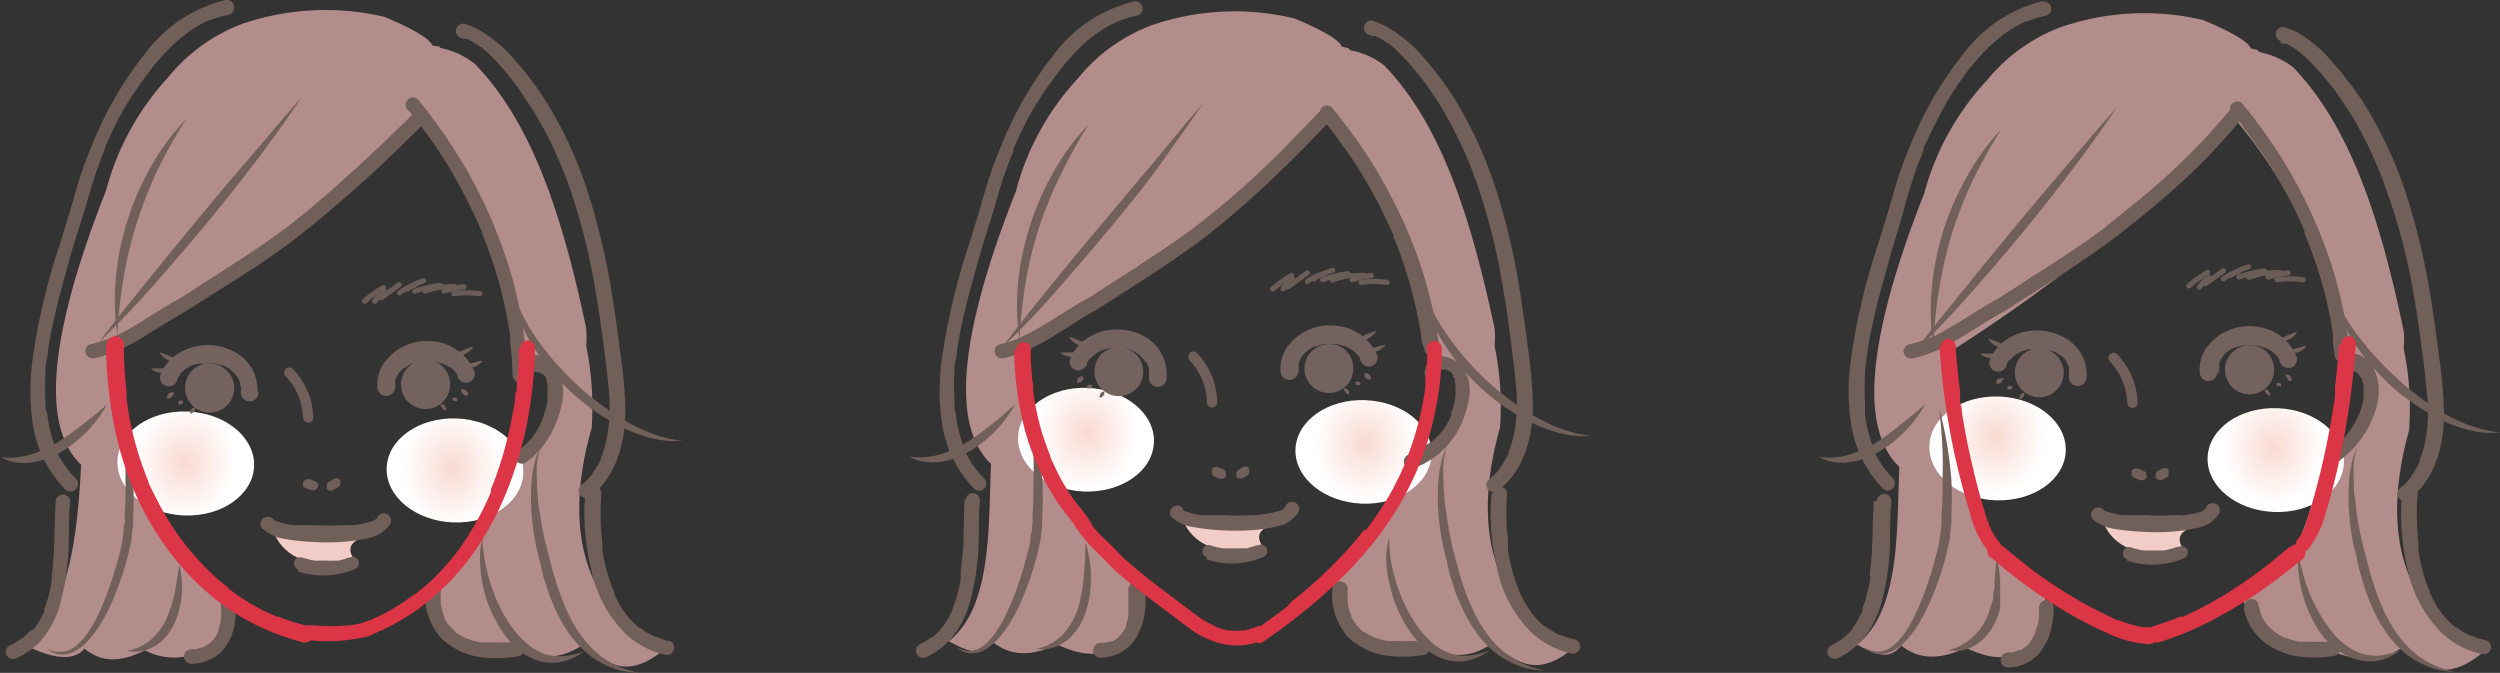 <svg xmlns="http://www.w3.org/2000/svg" xmlns:xlink="http://www.w3.org/1999/xlink" viewBox="0 0 165 44.41"><rect x="0" y="0" width="165" height="44.41" fill="#333333" stroke="none"/><defs><radialGradient id="a" cx="185.16" cy="-21.78" r="4.3" gradientTransform="matrix(0.89, 0.03, -0.04, 1.01, -15.63, 45.95)" gradientUnits="userSpaceOnUse"><stop offset="0" stop-color="#fadad2"/><stop offset="0.87" stop-color="#fff"/></radialGradient><radialGradient id="b" cx="164.55" cy="-21.83" r="4.3" xlink:href="#a"/><radialGradient id="c" cx="117.69" cy="-20" r="4.29" gradientTransform="matrix(0.89, 0.03, -0.04, 1.01, -15.46, 45.91)" xlink:href="#a"/><radialGradient id="d" cx="97.1" cy="-20.06" r="4.29" gradientTransform="matrix(0.89, 0.03, -0.04, 1.01, -15.46, 45.91)" xlink:href="#a"/><radialGradient id="e" cx="50.71" cy="-16.3" r="4.39" gradientTransform="matrix(0.87, 0.03, -0.04, 0.99, -14.91, 45.5)" xlink:href="#a"/><radialGradient id="f" cx="30.4" cy="-16.06" r="4.39" gradientTransform="matrix(0.87, 0.03, -0.04, 0.99, -14.91, 45.5)" xlink:href="#a"/></defs><g style="isolation:isolate"><path d="M159,28.4a19.35,19.35,0,0,0-.36-5.4,5.6,5.6,0,0,0,0-1.16c-1.6-7.75-3.65-13.6-7.28-17.39a5.23,5.23,0,0,0-2.19-1A.32.32,0,0,1,149,3.3l-.44-.1c-.23-.57-1.87-1.34-3.17-1.88a16.88,16.88,0,0,0-9.37.47,11.51,11.51,0,0,0-4.89,3.52A17.62,17.62,0,0,0,127,12.76c-4.33,11-3.86,15.93-1.64,18.06-.19,4,.1,9.45-2.8,11.72,1.18.64,2.1,1.09,2.92.07.85.66,2.14,1.17,4.25.14,1.13.52,3.18,1.37,4.87-.69a14.24,14.24,0,0,0,.42-3,12.48,12.48,0,0,1-1.88-1.36A11.43,11.43,0,0,1,131.67,36a9.48,9.48,0,0,1-1.52-3.23c-.41-.76,0-1.49-.38-2.43-1.38-5.3-1.07-7.12-1.07-7.12a107.65,107.65,0,0,0,9.78-7c3.84-3.36,9-8.4,9-8.4a32.26,32.26,0,0,1,7.34,16.43,2.33,2.33,0,0,1,1.34,3.75c-1.32,1.94-2.2,3-3.18,3.33-.1.51-.21,1-.33,1.52a11.84,11.84,0,0,1-2,4.58,7.23,7.23,0,0,1-.86.89,9.82,9.82,0,0,1-1.19.84l-.56.34a4.75,4.75,0,0,0,6,3.56c1.77.54,2.8.77,4.45-.29,1.72,1.31,3,2.32,5.5.19C160.83,41.73,156.39,37.77,159,28.4Z" style="fill:#b38d8b"/><path d="M154.7,30.54c-.07,1.89-2.14,3.35-4.63,3.25s-4.44-1.71-4.37-3.6,2.14-3.35,4.63-3.25S154.77,28.65,154.7,30.54Z" style="mix-blend-mode:multiply;fill:url(#a)"/><path d="M136.34,29.77c-.07,1.89-2.14,3.34-4.63,3.25s-4.44-1.71-4.37-3.61,2.14-3.34,4.63-3.24S136.41,27.88,136.34,29.77Z" style="mix-blend-mode:multiply;fill:url(#b)"/><path d="M155,24.48c-.12.05,0,0,.07,0h0c.05,0,0,0,0,0h.14s0,0,0,0a.43.43,0,0,0,.16.05c-.08,0-.09-.05,0,0l.06,0,.05,0c.06,0,0,.06,0,0a1,1,0,0,0,.11.1l.11.12h0l.05.06.08.13a.83.83,0,0,1,.07.13.43.43,0,0,0,0,.07h0l.09.28,0,.13v0c0-.09,0,.07,0,.09a2.67,2.67,0,0,1,0,.4,1.41,1.41,0,0,1,0,.2s0,.05,0,.08c0-.12,0,0,0,0a4.5,4.5,0,0,1-.22.82c0,.07,0,.13-.07.2s0-.06,0,0l-.05.09c-.06.14-.13.28-.2.41s-.27.46-.42.68l-.08.1s-.09.12,0,0-.1.13-.16.19-.2.23-.31.34a3.92,3.92,0,0,1-.37.34l-.09.07s0,0,0,0l-.07,0-.21.14a.48.48,0,1,0,.49.83,6.58,6.58,0,0,0,2.45-3.15,4.41,4.41,0,0,0,.31-1.93,2.83,2.83,0,0,0-.62-1.54,1.68,1.68,0,0,0-.76-.52,1.39,1.39,0,0,0-1,.08.48.48,0,0,0,.48.83Z" style="fill:#715f5a"/><path d="M147.32,7.08a42.23,42.23,0,0,1-3.52,3.8c-1.18,1.12-2.42,2.16-3.68,3.17l-1,.8-.05,0,0,0L139,15l-.05,0-.32.24-.58.42c-.79.56-1.59,1.1-2.4,1.63s-1.62,1-2.43,1.56l-1.21.77c-.34.22-.71.4-1.06.62-.74.44-1.46.92-2.21,1.36-.37.21-.75.42-1.13.61l-.28.12-.07,0-.14.06c-.19.08-.38.14-.57.2a5.73,5.73,0,0,1-.56.14.49.49,0,0,0-.34.59.5.5,0,0,0,.59.33,8.37,8.37,0,0,0,2.36-.91c.77-.41,1.51-.88,2.25-1.35.35-.22.71-.44,1.08-.65l.53-.3.62-.4,2.43-1.55c1.63-1.06,3.25-2.15,4.78-3.36,1.28-1,2.55-2.06,3.76-3.17a40.91,40.91,0,0,0,3.53-3.68l.45-.55a.48.48,0,0,0-.68-.67Z" style="fill:#715f5a"/><path d="M147.41,7.53c.18.22.36.44.53.67,0,0,.09.11.05.05s0,.07,0,.06l.11.15.27.35c.33.46.66.93,1,1.4a33.12,33.12,0,0,1,1.73,2.93c.27.51.52,1,.76,1.56l.16.37c0,.07.06.13.08.19l0,.11,0,.05c.11.27.22.53.32.8a27.19,27.19,0,0,1,1.05,3.28q.24,1,.42,2c0,.17.06.35.08.52s0,.16,0,.23v.1s0,.14,0,.06c0,.35.08.7.12,1a.48.48,0,1,0,1,0,27.77,27.77,0,0,0-1.61-7.08,32.41,32.41,0,0,0-3.14-6.29,36.94,36.94,0,0,0-2.34-3.2.48.48,0,0,0-.68,0,.48.48,0,0,0,0,.67Z" style="fill:#715f5a"/><path d="M134.84.06a9.41,9.41,0,0,0-5.33,3.58A23.83,23.83,0,0,0,126,9.79a25.79,25.79,0,0,0-1,2.84c-.31,1.13-.66,2.24-1,3.35a42.68,42.68,0,0,0-1.86,7.87,14.55,14.55,0,0,0,0,3.9,8,8,0,0,0,1.33,3.52,8.41,8.41,0,0,0,.82,1,.48.48,0,0,0,.67-.68,6.06,6.06,0,0,1-1.23-1.73l-.08-.17s-.06-.14,0-.05l0-.08c-.06-.14-.11-.29-.16-.44a8.24,8.24,0,0,1-.24-.85,8.85,8.85,0,0,1-.16-.87,1.38,1.38,0,0,0,0-.14c0-.07,0-.15,0-.22s0-.33,0-.49a16.67,16.67,0,0,1,0-1.87c0-.32.05-.63.09-.94s.07-.55.13-.91c.11-.65.24-1.3.39-1.94.29-1.28.66-2.53,1-3.79s.72-2.29,1-3.44c.28-1,.55-1.89.89-2.82.09-.24.19-.48.29-.71,0-.07,0-.13.07-.19l0-.11s0,.09,0,0,.11-.27.17-.41c.23-.51.48-1,.74-1.52a21.4,21.4,0,0,1,1.8-2.94c.08-.12.17-.23.25-.34l.08-.1.16-.19c.17-.21.35-.41.53-.62a12.6,12.6,0,0,1,1.18-1.13l.29-.23c-.09.06.06-.05.08-.07l.19-.13a7.39,7.39,0,0,1,.66-.42c.21-.12.43-.23.65-.33h0l.07,0,.16-.06.38-.13c.22-.07.46-.12.69-.17a.47.47,0,0,0,.34-.58.5.5,0,0,0-.59-.34Z" style="fill:#715f5a"/><path d="M123.67,33.06c-.08,1.38-.06,2.78-.19,4.16l-.06.56a.13.13,0,0,0,0,.06c0-.13,0-.05,0,0s0,.09,0,.13,0,.2,0,.3c-.07.36-.14.72-.24,1.08,0,.18-.1.35-.16.53l-.09.24,0,.12,0,.05c0,.09,0-.09,0,0a6,6,0,0,1-.5.93c-.05.08-.11.15-.17.23s.08-.09,0,0a.18.18,0,0,0,0,.07l-.09.1a5.29,5.29,0,0,1-.41.41l-.12.1,0,0c-.07.06.08-.06,0,0l-.25.17a5.86,5.86,0,0,1-.55.3.48.48,0,0,0-.17.65.49.49,0,0,0,.65.18,4.91,4.91,0,0,0,1.81-1.48,6.55,6.55,0,0,0,1-2,16.93,16.93,0,0,0,.62-4.59c0-.76,0-1.52.08-2.28a.48.48,0,0,0-.48-.48.49.49,0,0,0-.48.48Z" style="fill:#715f5a"/><path d="M158.53,32.58a15.91,15.91,0,0,0,.35,4.91,8.28,8.28,0,0,0,2.35,4.35,5.62,5.62,0,0,0,2.57,1.33.48.48,0,0,0,.59-.33.49.49,0,0,0-.33-.59,4.37,4.37,0,0,1-.62-.17c-.09,0-.18-.09-.27-.11.09,0,.06,0,0,0l-.08,0-.14-.06c-.18-.09-.35-.19-.51-.29a1.88,1.88,0,0,1-.23-.16l-.11-.08c.12.08,0,0-.06,0a6,6,0,0,1-.8-.8s-.11-.16,0,0l-.09-.11-.18-.25c-.1-.16-.2-.32-.29-.49a5.28,5.28,0,0,1-.27-.53l-.06-.13s-.07-.19,0-.05c0-.09-.08-.19-.11-.28a9.36,9.36,0,0,1-.37-1.17,12,12,0,0,1-.25-1.19c0-.1,0-.2,0-.3s0,0,0,0,0-.06,0-.09,0-.1,0-.16l-.06-.6a17.09,17.09,0,0,1,0-2.58.48.48,0,1,0-.95,0Z" style="fill:#715f5a"/><path d="M148.08,40.12a3.76,3.76,0,0,0,1.45,2.33,5,5,0,0,0,2.53.92,7.84,7.84,0,0,0,2.05-.1.47.47,0,0,0,.33-.59.49.49,0,0,0-.58-.33l-.21,0c-.09,0,.11,0,0,0h-.1l-.45,0a5.75,5.75,0,0,1-.83,0l-.29,0c-.07,0,.12,0,0,0h-.07l-.16,0a5.66,5.66,0,0,1-.59-.15l-.26-.09-.06,0c-.1,0,.07,0,0,0l-.16-.08a3.6,3.6,0,0,1-.5-.29l-.1-.07c-.09-.06.06.05,0,0l-.06-.05-.21-.19a1.9,1.9,0,0,1-.19-.21s-.11-.13-.07-.07h0a.22.22,0,0,0-.05-.08l-.18-.29-.07-.14,0-.06c0-.11,0,.1,0,0a3.49,3.49,0,0,1-.2-.7.47.47,0,0,0-.59-.33.49.49,0,0,0-.33.59Z" style="fill:#715f5a"/><path d="M134.57,40c0,.15,0,.3,0,.46a1.49,1.49,0,0,0,0,.21s0,.14,0,.06a.76.76,0,0,0,0,.09,4.5,4.5,0,0,1-.24.87l0,.05s0,0,0,0,0,.08-.05.1a1.24,1.24,0,0,1-.1.2l-.1.18-.06.08,0,.05c0,.07.06-.06,0,0a2.72,2.72,0,0,1-.29.3l-.08.08c-.07,0,.09-.07,0,0l-.18.12-.12.06-.06,0c.06,0-.05,0-.07,0L133,43a1.14,1.14,0,0,1-.25.06h-.21a.48.48,0,1,0,0,1,2.77,2.77,0,0,0,2-.89,3.9,3.9,0,0,0,.88-1.87,6.21,6.21,0,0,0,.12-1.21.49.49,0,0,0-.48-.48.49.49,0,0,0-.48.48Z" style="fill:#715f5a"/><path d="M150.47,2.82l.19.06.07,0,.06,0h0l.09,0,.2.1a5.23,5.23,0,0,1,.63.41s.08.06,0,0l0,0,.15.12.3.27c.19.17.37.35.54.53a18.19,18.19,0,0,1,1.91,2.39,23.51,23.51,0,0,1,1.58,2.7c.23.47.44.93.64,1.41.08.17.19.44.28.67s.19.48.27.73A40.13,40.13,0,0,1,159.23,19c.2,1.12.38,2.32.53,3.42s.32,2.37.42,3.56a10.56,10.56,0,0,1-.16,3.37,5,5,0,0,1-.2.69,2.63,2.63,0,0,1-.12.3s0,.05,0,.06l0,.06-.09.2a6.11,6.11,0,0,1-.36.61l-.11.16,0,.05c0-.05,0,0,0,0l-.25.29a3.87,3.87,0,0,1-.52.47.48.48,0,0,0,0,.68.49.49,0,0,0,.67,0c1.78-1.38,2.31-3.76,2.26-5.89a32.49,32.49,0,0,0-.35-3.68c-.15-1.23-.32-2.46-.52-3.68a44.92,44.92,0,0,0-1.67-7,27.26,27.26,0,0,0-2.75-5.86,21.87,21.87,0,0,0-2-2.62,8.51,8.51,0,0,0-2.43-2.08,5.28,5.28,0,0,0-.78-.31.46.46,0,0,0-.58.33.48.48,0,0,0,.33.59Z" style="fill:#715f5a"/><path d="M139.73,7.07c-1,1.46-2,2.87-3.06,4.26s-2.15,2.77-3.26,4.12-2.26,2.67-3.43,4-2.37,2.57-3.62,3.8c1-1.4,2.14-2.77,3.24-4.13s2.2-2.71,3.31-4.05,2.24-2.68,3.37-4S138.55,8.37,139.73,7.07Z" style="fill:#715f5a"/><path d="M132.09,8.52a34.79,34.79,0,0,0-1.85,3.31,27.51,27.51,0,0,0-1.38,3.49A26.83,26.83,0,0,0,128,19a31.26,31.26,0,0,0-.4,3.77,14.87,14.87,0,0,1-.09-3.83,18,18,0,0,1,2.32-7.3A15.41,15.41,0,0,1,132.09,8.52Z" style="fill:#715f5a"/><path d="M155.63,29.49a3.6,3.6,0,0,0-.28,1.07,8,8,0,0,0,0,1.1c0,.37,0,.74.06,1.1s.08.74.13,1.1a19.82,19.82,0,0,0,.43,2.17c0,.17.1.35.14.54s.09.36.13.54c.09.36.19.71.3,1.06a15.81,15.81,0,0,0,.76,2.06,9.39,9.39,0,0,0,1.1,1.86,6.93,6.93,0,0,0,.73.8,5,5,0,0,0,.86.66,6.89,6.89,0,0,0,1,.49,7.35,7.35,0,0,0,1.07.31,6,6,0,0,1-1.12-.14,5.37,5.37,0,0,1-1.08-.39,5.19,5.19,0,0,1-1-.61,6.36,6.36,0,0,1-.84-.8c-.06-.07-.13-.14-.19-.22l-.18-.22c-.11-.16-.23-.32-.33-.48a9.9,9.9,0,0,1-.57-1q-.26-.52-.45-1.05c-.14-.36-.26-.72-.37-1.08s-.21-.73-.3-1.1l-.12-.55c0-.18-.09-.35-.13-.54a15.86,15.86,0,0,1-.33-2.25,14.34,14.34,0,0,1,0-2.27,6.88,6.88,0,0,1,.18-1.12A2.94,2.94,0,0,1,155.63,29.49Z" style="fill:#715f5a"/><path d="M151.69,36.47a12.84,12.84,0,0,0,.74,2.68,10.71,10.71,0,0,0,1.33,2.36c.14.18.28.35.43.51s.16.15.23.23l.25.22a4,4,0,0,0,.54.37,2.64,2.64,0,0,0,.29.15l.14.06.16.06a3.08,3.08,0,0,0,1.29.15,5,5,0,0,0,1.34-.35,3.53,3.53,0,0,1-1.28.65,3,3,0,0,1-1.49,0,4.26,4.26,0,0,1-.71-.25,3.91,3.91,0,0,1-.65-.4,5.74,5.74,0,0,1-1.05-1A8.27,8.27,0,0,1,152,39.31a8.38,8.38,0,0,1-.28-1.41A6.83,6.83,0,0,1,151.69,36.47Z" style="fill:#715f5a"/><path d="M128,27a26,26,0,0,1,.79,4.65,23.63,23.63,0,0,1,0,2.38c0,.4,0,.79-.09,1.19,0,.2,0,.4-.08.6l-.12.59a19.41,19.41,0,0,1-.7,2.28c-.14.38-.29.74-.45,1.11a11.91,11.91,0,0,1-.54,1.07,9.08,9.08,0,0,1-.66,1,4.72,4.72,0,0,1-.86.87,2.39,2.39,0,0,1-.54.3,1.68,1.68,0,0,1-.62.13,1.57,1.57,0,0,1-.6-.12,2,2,0,0,1-.5-.32,1.66,1.66,0,0,0,1.09.26,1.38,1.38,0,0,0,.52-.17,2.83,2.83,0,0,0,.45-.32,4.33,4.33,0,0,0,.72-.87,10.73,10.73,0,0,0,.56-1,17.38,17.38,0,0,0,.86-2.14c.13-.36.25-.73.35-1.1s.21-.75.3-1.12l.12-.56c0-.18.05-.37.08-.56l.06-.58c0-.19,0-.38,0-.57a22.59,22.59,0,0,0,.06-2.33C128.28,30.1,128.15,28.54,128,27Z" style="fill:#715f5a"/><path d="M131.79,36.88a6.82,6.82,0,0,1,.22,2c0,.17,0,.34,0,.5a2.13,2.13,0,0,1,0,.25l0,.25,0,.12,0,.13-.06.24a1.83,1.83,0,0,1-.08.25,2.34,2.34,0,0,1-.09.24l-.11.23a1.67,1.67,0,0,1-.12.23,3.29,3.29,0,0,1-.28.44.39.39,0,0,1-.08.1l-.09.1a1.71,1.71,0,0,1-.18.2,3.22,3.22,0,0,1-.41.32,2.59,2.59,0,0,1-.94.43,2.81,2.81,0,0,1-1,0,3.55,3.55,0,0,0,1.63-.86,4,4,0,0,0,1-1.47,1.43,1.43,0,0,0,.08-.22l.08-.21c0-.15.09-.29.13-.44l.06-.23,0-.23c0-.15.06-.3.09-.46C131.63,38.17,131.7,37.53,131.79,36.88Z" style="fill:#715f5a"/><path d="M153.93,19.18a14.13,14.13,0,0,0,.84,1.7c.17.27.33.54.51.79l.27.39.29.37a20.76,20.76,0,0,0,2.57,2.73,17.57,17.57,0,0,0,3,2.18A9.78,9.78,0,0,0,165,28.55a6,6,0,0,1-1.93-.14,7.59,7.59,0,0,1-.93-.27c-.31-.1-.61-.23-.91-.36a14.17,14.17,0,0,1-1.7-1A14.7,14.7,0,0,1,158,25.64a15.82,15.82,0,0,1-2.56-2.92,11.22,11.22,0,0,1-.93-1.7A8,8,0,0,1,153.93,19.18Z" style="fill:#715f5a"/><path d="M127.05,26.69a7.68,7.68,0,0,1-1.25,1.7,8,8,0,0,1-1.66,1.35,5.67,5.67,0,0,1-2,.76,4,4,0,0,1-1.09,0,3.23,3.23,0,0,1-1-.34,5,5,0,0,0,2-.15,8.11,8.11,0,0,0,1.8-.82A14.14,14.14,0,0,0,125.46,28C126,27.6,126.51,27.15,127.05,26.69Z" style="fill:#715f5a"/><path d="M138.74,34.15s.42,3.1,5.56,2.34c-.16-.21-1.38-1.47,1.11-1.85A37.42,37.42,0,0,1,138.74,34.15Z" style="fill:#f2cdc8"/><path d="M138.09,34.25a2.89,2.89,0,0,0,1.48.66,16.16,16.16,0,0,0,1.84.19,15.45,15.45,0,0,0,1.8,0,13.23,13.23,0,0,0,1.77-.25,2.18,2.18,0,0,0,1.46-.92.48.48,0,0,0-.17-.66.49.49,0,0,0-.65.17l0,.06c-.05.1,0,0,0,0l-.1.11-.06.05s.1-.07,0,0l-.15.09-.13.06s.09,0,0,0l-.07,0-.33.1c-.23,0-.47.09-.71.12L144,34h0l-.22,0-.42,0a13.57,13.57,0,0,1-1.69,0l-.82,0-.41,0-.18,0h-.16a4.15,4.15,0,0,1-.78-.16l-.19-.06s.09,0,0,0l-.09,0-.16-.1s-.09-.07,0,0l-.09-.08a.48.48,0,0,0-.67.68Z" style="fill:#715f5a"/><path d="M146.48,24.63a1.08,1.08,0,0,1,0-.31v-.06c0,.13,0,.11,0,.06s0-.13,0-.19a.65.65,0,0,1,0-.13l0-.08s-.06.13,0,0a2.54,2.54,0,0,1,.16-.28s.15-.18,0-.05l.1-.12a2.06,2.06,0,0,1,.26-.25l0,0c.08-.07,0,0,0,0s.11-.08.14-.1l.32-.18.08,0c.1,0,0,0,0,0s.13-.05.15-.06.24-.07.36-.09l.1,0h0a1.37,1.37,0,0,0,.19,0,2.16,2.16,0,0,1,.36,0,1.24,1.24,0,0,0,.18,0h0l.37.09.15.06.08,0c.08,0-.13-.06,0,0l.31.16.15.09.08.06c.09.06-.1-.08,0,0a3.07,3.07,0,0,1,.26.25s.13.18,0,0l.1.15a1.09,1.09,0,0,1,.08.15l0,.06c0,.09-.05-.15,0,0a.61.61,0,0,0,.72.41.58.58,0,0,0,.4-.72,3.25,3.25,0,0,0-2.73-2,3.46,3.46,0,0,0-3.08,1.22,2.51,2.51,0,0,0-.59,1.79.61.61,0,0,0,.17.41.59.59,0,0,0,.41.18.6.6,0,0,0,.59-.59Z" style="fill:#74625e"/><path d="M150.14,22.52l.37-.18.35-.16.36-.14a3.54,3.54,0,0,1,.39-.14,1,1,0,0,1-.27.33,1.51,1.51,0,0,1-.37.22,1.82,1.82,0,0,1-.4.11A1.05,1.05,0,0,1,150.14,22.52Z" style="fill:#74625e"/><path d="M150.07,24.17a1.62,1.62,0,1,1-1.72-1.38A1.57,1.57,0,0,1,150.07,24.17Z" style="fill:#74625e"/><path d="M150.82,24.73a.35.35,0,0,1,.18,0,.47.47,0,0,1,.14.08.64.64,0,0,1,.1.13.38.38,0,0,1,0,.19.48.48,0,0,1-.18,0A.38.38,0,0,1,151,25a.4.4,0,0,1-.1-.12A.58.58,0,0,1,150.82,24.73Z" style="fill:#74625e"/><path d="M150.24,25.27a.42.42,0,0,1,.14,0l.1,0a.27.27,0,0,1,.07.08.31.31,0,0,1,0,.14.27.27,0,0,1-.14,0l-.1,0-.06-.09A.46.46,0,0,1,150.24,25.27Z" style="fill:#74625e"/><path d="M149.44,25.72a.37.37,0,0,1,.18,0,.29.29,0,0,1,.12.1.27.27,0,0,1,.07.14.23.23,0,0,1,0,.17l-.14-.07a.34.34,0,0,1-.09-.08l-.06-.1A1.23,1.23,0,0,1,149.44,25.72Z" style="fill:#74625e"/><path d="M137.73,24.85A2.82,2.82,0,0,0,136,22.16a3.65,3.65,0,0,0-3.44.17,2.9,2.9,0,0,0-1.24,1.46.58.58,0,1,0,1.12.31c0-.05.07-.1,0,0l0-.06a.91.91,0,0,1,.07-.14l.07-.11.06-.07,0,.06,0,0,.2-.21a.69.69,0,0,0,.13-.11l0,0,.09-.06.28-.17.14-.07h0c-.09.05,0,0,.06,0l.31-.1.18,0h.06c.11,0,.24,0,.35,0l.36,0c.09,0-.15,0,0,0l.07,0,.18,0,.36.11h0l.1,0,.13.07a3.28,3.28,0,0,1,.31.2c.07.05-.11-.09,0,0l.06,0,.13.12a2.73,2.73,0,0,0,.23.25c-.09-.07-.06-.07,0,0a.22.22,0,0,1,0,.08,1,1,0,0,1,.11.17.91.91,0,0,0,.07.14c-.08-.11,0-.09,0,0a.42.42,0,0,1,0,.1.94.94,0,0,1,0,.16s0,0,0,.07,0-.09,0,0,0,.24,0,.37a.56.56,0,0,0,.17.41.58.58,0,0,0,.82,0,.69.69,0,0,0,.17-.41Z" style="fill:#74625e"/><path d="M132.69,23a1,1,0,0,1-.43,0,1.14,1.14,0,0,1-.4-.11,1.36,1.36,0,0,1-.37-.21,1.26,1.26,0,0,1-.27-.33l.39.13.36.15.35.15C132.44,22.82,132.56,22.87,132.69,23Z" style="fill:#74625e"/><path d="M132,23.45a.77.77,0,0,1-.32.17,1.34,1.34,0,0,1-.35,0,1.05,1.05,0,0,1-.35-.08.72.72,0,0,1-.29-.2,2,2,0,0,1,.34,0h.31l.32,0A2.33,2.33,0,0,1,132,23.45Z" style="fill:#74625e"/><path d="M133,24.39A1.61,1.61,0,1,0,134.69,23,1.56,1.56,0,0,0,133,24.39Z" style="fill:#74625e"/><path d="M132.23,24.94a.48.48,0,0,1-.06.18.94.94,0,0,1-.09.12.57.57,0,0,1-.13.08.44.44,0,0,1-.18,0,.34.34,0,0,1,0-.18.34.34,0,0,1,.09-.14L132,25A.37.37,0,0,1,132.23,24.94Z" style="fill:#74625e"/><path d="M132.8,25.48a.23.23,0,0,1,0,.15.16.16,0,0,1-.06.08l-.1,0a.39.39,0,0,1-.14,0,.23.23,0,0,1,0-.15.16.16,0,0,1,.06-.08l.1,0A.39.39,0,0,1,132.8,25.48Z" style="fill:#74625e"/><path d="M133.6,25.93a.53.53,0,0,1,0,.16.33.33,0,0,1-.06.1.24.24,0,0,1-.09.08.43.43,0,0,1-.14.08.23.23,0,0,1,0-.18.25.25,0,0,1,.06-.14.3.3,0,0,1,.13-.09A.25.25,0,0,1,133.6,25.93Z" style="fill:#74625e"/><path d="M139.24,23.85a4.15,4.15,0,0,1,1.16,2.73.34.34,0,0,0,.34.34.34.34,0,0,0,.34-.34,4.8,4.8,0,0,0-1.36-3.21.34.34,0,0,0-.48.48Z" style="fill:#715f5b"/><path d="M140.37,37a5.31,5.31,0,0,0,3.82-.18.42.42,0,0,0,.15-.57.44.44,0,0,0-.57-.15l0,0-.1,0-.2.07-.41.11-.21.05-.13,0s-.06,0,0,0l-.45,0h-.79s0,0,0,0a4.22,4.22,0,0,1-.85-.21.42.42,0,0,0-.51.29.42.42,0,0,0,.29.51Z" style="fill:#715f5b"/><path d="M140.82,31.51l.4.18a.21.21,0,0,0,.12,0,.24.24,0,0,0,.12,0,.24.24,0,0,0,.11-.06.18.18,0,0,0,.08-.09.29.29,0,0,0,0-.24l0-.08a.23.23,0,0,0-.11-.11l-.4-.18a.19.19,0,0,0-.12,0,.2.2,0,0,0-.13,0,.22.22,0,0,0-.11.05.24.24,0,0,0-.08.09.32.32,0,0,0,0,.25l0,.07a.34.34,0,0,0,.12.12Z" style="fill:#715f5b"/><path d="M142.72,31.67l.31-.19a.32.32,0,0,0,.09-.08.28.28,0,0,0,0-.11.17.17,0,0,0,0-.12.25.25,0,0,0,0-.12l0-.07a.39.39,0,0,0-.14-.08h-.08a.47.47,0,0,0-.17,0l-.31.19a.32.32,0,0,0-.09.08.37.37,0,0,0-.05.11.17.17,0,0,0,0,.12.21.21,0,0,0,0,.12l.05.07a.39.39,0,0,0,.14.08h.08a.33.33,0,0,0,.17,0Z" style="fill:#715f5b"/><path d="M150.69,23.28l.38-.15.37-.11.38-.1a3.42,3.42,0,0,1,.4-.09,1.11,1.11,0,0,1-.31.3,1.71,1.71,0,0,1-.39.17,1.4,1.4,0,0,1-.41.06A1,1,0,0,1,150.69,23.28Z" style="fill:#74625e"/><path d="M144.58,19a6.81,6.81,0,0,1,1.21-.86.18.18,0,0,0,.06-.24.16.16,0,0,0-.23-.06,7.29,7.29,0,0,0-1.28.92.17.17,0,0,0,.24.24Z" style="fill:#6a5c57"/><path d="M145.66,18.87l1.16-.85a.18.18,0,0,0,.07-.24.19.19,0,0,0-.24-.06l-1.17.85a.19.19,0,0,0-.06.24.19.19,0,0,0,.24.06Z" style="fill:#6a5c57"/><path d="M147.31,18.32a4.05,4.05,0,0,1,1.13-.54.19.19,0,0,0,.12-.21.18.18,0,0,0-.21-.12,4.47,4.47,0,0,0-1.21.57.18.18,0,0,0-.06.24.17.17,0,0,0,.23.06Z" style="fill:#6a5c57"/><path d="M147.82,18.45a8.65,8.65,0,0,1,1.67-.4.16.16,0,0,0,.11-.21c0-.1-.11-.13-.21-.12a8.73,8.73,0,0,0-1.66.4.19.19,0,0,0-.12.21.18.18,0,0,0,.21.12Z" style="fill:#6a5c57"/><path d="M149,18.23l1.47-.07a.18.18,0,0,0,0-.35l-1.47.08a.17.17,0,0,0-.18.17.18.18,0,0,0,.18.17Z" style="fill:#6a5c57"/><path d="M146.82,18.55a4.34,4.34,0,0,1,.46-.28,3.54,3.54,0,0,1,.49-.18.19.19,0,0,0,.12-.21.18.18,0,0,0-.22-.12,3.34,3.34,0,0,0-1,.5.16.16,0,0,0-.06.23.16.16,0,0,0,.23.06Z" style="fill:#6a5c57"/><path d="M150.34,18.63a5.57,5.57,0,0,1,1.63,0,.19.19,0,0,0,.21-.12.17.17,0,0,0-.12-.21,6.46,6.46,0,0,0-1.81,0,.16.16,0,0,0-.12.21.17.17,0,0,0,.21.12Z" style="fill:#6a5c57"/><path d="M145.43,18.91l.06-.08,0,0h0l0,0c.05-.05.1-.11.16-.16l.08-.07,0,0s0,0,0,0h0l.19-.13a.16.16,0,0,0,.06-.23.17.17,0,0,0-.23-.06,1.93,1.93,0,0,0-.72.67.17.17,0,1,0,.29.17Z" style="fill:#6a5c57"/><path d="M148.48,18.46l1.1-.33a.17.17,0,0,0,.12-.21.19.19,0,0,0-.21-.12l-1.1.33a.17.17,0,0,0-.12.21.17.17,0,0,0,.21.12Z" style="fill:#6a5c57"/><path d="M149.75,18.46a5.35,5.35,0,0,1,1.26-.28.18.18,0,0,0,.17-.17.17.17,0,0,0-.17-.17,5.79,5.79,0,0,0-1.36.29.17.17,0,1,0,.1.33Z" style="fill:#6a5c57"/><path d="M128,22.8a48.27,48.27,0,0,0,.69,5.61A47.43,47.43,0,0,0,130,33.8a6.82,6.82,0,0,0,1.23,2.61.49.49,0,0,0,.68,0,.51.51,0,0,0,0-.68l-.09-.11s0,0,0,0l-.05-.07-.17-.25a5.28,5.28,0,0,1-.27-.53l0,0c0-.07,0,.06,0,0l-.06-.14c0-.09-.07-.19-.1-.29s-.13-.38-.18-.57c-.27-.86-.5-1.73-.71-2.61s-.41-1.76-.57-2.65c-.09-.45-.16-.9-.23-1.35,0-.23-.07-.45-.11-.68s0-.22,0-.33v-.07s0,.09,0,0l0-.19c-.13-1-.23-2-.3-3.05a.49.49,0,0,0-.48-.48.48.48,0,0,0-.47.48Z" style="fill:#dc3545"/><path d="M131.39,36.77a34.73,34.73,0,0,0,3.7,2.82,27.66,27.66,0,0,0,4,2.2,7.28,7.28,0,0,0,2.74.72.55.55,0,0,0,.56-.56.57.57,0,0,0-.56-.56l-.27,0h-.15c.08,0,0,0,0,0a5.78,5.78,0,0,1-.57-.12l-.54-.17L140,41l-.12-.05-.07,0c-.06,0,0,0,0,0a10.23,10.23,0,0,1-1-.47q-.51-.24-1-.51a30.66,30.66,0,0,1-3.75-2.41l-.24-.19-.12-.09,0,0-.08-.07-.48-.38c-.33-.26-.65-.54-1-.81a.57.57,0,0,0-.8,0,.57.57,0,0,0,0,.79Z" style="fill:#dc3545"/><path d="M154.37,22.8c-.06.91-.14,1.82-.26,2.72l0,.31,0,.16v.1c0-.06,0,0,0,0,0,.22-.06.45-.1.68-.06.45-.14.9-.22,1.35a51.14,51.14,0,0,1-1.25,5.31c-.13.43-.26.86-.42,1.28,0,.08,0,0,0,0l0,.07a1,1,0,0,1-.07.15c-.05.1-.1.21-.16.31s-.11.18-.17.27l0,0s-.07.1,0,0,0,0,0,0l-.08.09a.48.48,0,0,0,.67.68,6.3,6.3,0,0,0,1.15-2.3c.27-.87.51-1.76.72-2.66a49.38,49.38,0,0,0,1-5.53c.14-1,.24-2.08.31-3.12a.48.48,0,0,0-.48-.48.49.49,0,0,0-.48.48Z" style="fill:#dc3545"/><path d="M151.14,36.08l-.82.67-.39.32-.2.16-.1.07,0,0c-.55.44-1.12.85-1.7,1.24a24.29,24.29,0,0,1-3.61,2.05l-.27.12-.12,0c.15,0,0,0-.06,0-.18.07-.36.15-.55.21-.37.14-.74.27-1.12.38a.56.56,0,1,0,.29,1.09,20,20,0,0,0,4-1.72A29.65,29.65,0,0,0,150,38.44c.66-.5,1.31-1,2-1.56a.57.57,0,0,0,0-.8.57.57,0,0,0-.79,0Z" style="fill:#dc3545"/><path d="M99,28.22a19.29,19.29,0,0,0-.36-5.39,5.57,5.57,0,0,0,0-1.16C97,13.94,95,8.11,91.37,4.33a5.11,5.11,0,0,0-2.19-1A.32.32,0,0,1,89,3.18l-.43-.1c-.24-.57-1.87-1.34-3.17-1.87A16.83,16.83,0,0,0,76,1.67a11.43,11.43,0,0,0-4.87,3.52,17.41,17.41,0,0,0-4.08,7.43c-4.32,10.93-3.86,15.89-1.64,18-.19,4,.1,9.43-2.79,11.7,1.18.63,2.09,1.09,2.91.06.84.66,2.14,1.17,4.23.15,1.14.51,3.18,1.37,4.87-.69a34.09,34.09,0,0,0,.64-3.63A27.94,27.94,0,0,1,72,35.44c-.32-.33-.42-.75-.75-1.08-1-1-1.13-2.46-2.17-3.85a4.61,4.61,0,0,1-1-1.68c-.08-.3-.18-.59-.29-.89a9.71,9.71,0,0,1-.41-2.67,5.69,5.69,0,0,1-.1-2.07.15.15,0,0,0-.22-.18h0s7.86-4,11.4-7c3.84-3.35,9-8.38,9-8.38A32.19,32.19,0,0,1,94.83,24a2.33,2.33,0,0,1,1.34,3.74c-1.41,2.06-2.31,3.18-3.37,3.37-1,2.36-4.88,7.14-4.88,7.14s.74,5.67,6.14,4.52c1.75.54,2.79.77,4.43-.29,1.71,1.3,3,2.31,5.49.19C100.8,41.51,96.36,37.56,99,28.22Z" style="fill:#b38d8b"/><path d="M94.48,30c-.07,1.89-2.13,3.34-4.61,3.24s-4.44-1.71-4.37-3.59,2.14-3.34,4.62-3.24S94.55,28.08,94.48,30Z" style="mix-blend-mode:multiply;fill:url(#c)"/><path d="M76.16,29.2c-.07,1.88-2.13,3.33-4.61,3.24s-4.43-1.71-4.36-3.6,2.13-3.34,4.61-3.24S76.24,27.31,76.16,29.2Z" style="mix-blend-mode:multiply;fill:url(#d)"/><path d="M95,24.65v-.08c0-.07,0,.14,0,0v-.06c0-.11,0,.07,0,0l0-.05c0-.06.07,0,0,0l0,0s0,0,0,0,0,0-.06,0l.1-.06s-.13.05,0,0h.07s.11,0,0,0h.06a.75.75,0,0,1,.15,0h0l.07,0,.07,0s.12.06,0,0a.61.61,0,0,1,.14.07l.06,0,0,0s0,.05,0,0a.63.63,0,0,0,.12.11s.1.14.13.15-.07-.1,0,0a.35.35,0,0,1,0,.08c0,.06.06.12.1.18s0-.1,0,0,0,0,0,.05l0,.09a1.89,1.89,0,0,1,.05.23c0,.12,0-.1,0,0v.1a2.81,2.81,0,0,1,0,.29c0,.08,0,.17,0,.25s0,.1,0,.14a.17.17,0,0,0,0,.07c0-.06,0-.07,0,0a5.23,5.23,0,0,1-.12.54,3.8,3.8,0,0,1-.16.51c0,.05,0,.09,0,.13s0,0,0,.05a1.42,1.42,0,0,1-.12.25c-.08.16-.18.32-.28.48l-.16.23,0,0s0-.07,0,0l-.1.12a4.57,4.57,0,0,1-.43.45l-.24.21-.06,0s.08-.06,0,0l-.12.1-.53.32-.15.07-.06,0s-.11,0,0,0h0l-.08,0L93,30a.48.48,0,0,0-.33.59.48.48,0,0,0,.58.33,5.51,5.51,0,0,0,3.48-3.72A5.61,5.61,0,0,0,97,25.92a2.71,2.71,0,0,0-.17-1.13,1.93,1.93,0,0,0-1.4-1.24,1.27,1.27,0,0,0-.93.16,1.12,1.12,0,0,0-.47.94.48.48,0,0,0,.47.48.49.49,0,0,0,.48-.48Z" style="fill:#715f5a"/><path d="M87.21,7.24C86,8.49,84.83,9.73,83.59,10.92s-2.59,2.38-4,3.49l-.55.43-.13.1c.06,0,0,0-.07.06l-.3.22c-.36.27-.74.53-1.11.79-.77.54-1.54,1-2.33,1.56l-2.32,1.49c-.37.24-.74.5-1.13.71s-.68.38-1,.59c-.7.43-1.4.88-2.11,1.29-.36.21-.72.4-1.1.58l-.25.12h0c.06,0,0,0,0,0l-.15.06-.54.19-.55.13a.48.48,0,0,0,.25.92,8.65,8.65,0,0,0,2.27-.86c.74-.39,1.45-.84,2.15-1.28l1-.64c.35-.21.71-.4,1.06-.62l2.34-1.5c.78-.5,1.56-1,2.33-1.54s1.58-1.08,2.33-1.67c1.4-1.11,2.76-2.28,4.06-3.51s2.48-2.41,3.67-3.66l.45-.48a.48.48,0,0,0-.68-.67Z" style="fill:#715f5a"/><path d="M87.24,7.78l.26.33.13.17h0l.08.1.5.67q.5.69,1,1.38c.61.93,1.18,1.89,1.7,2.88.26.49.5,1,.73,1.49.12.25.23.5.34.76l0,.09c0,.08,0-.1,0,0s.05.13.08.19l.15.38a27.48,27.48,0,0,1,1,3.14c.16.6.3,1.21.42,1.81.06.3.12.6.16.9,0,.15,0,.3.07.45l0,.13s0,.14,0,0L94,23a.48.48,0,1,0,1,0,28.63,28.63,0,0,0-1.63-6.59,33.83,33.83,0,0,0-3.09-6.09A37.5,37.5,0,0,0,87.91,7.1a.48.48,0,0,0-.67,0,.5.5,0,0,0,0,.68Z" style="fill:#715f5a"/><path d="M74.8.11a9.34,9.34,0,0,0-5.31,3.57A24.24,24.24,0,0,0,66,9.82a25.57,25.57,0,0,0-1,2.83c-.32,1.13-.66,2.24-1,3.35a43.3,43.3,0,0,0-1.86,7.85,15.35,15.35,0,0,0,0,3.89,8.09,8.09,0,0,0,1.33,3.51,8.31,8.31,0,0,0,.82,1,.47.47,0,0,0,.67,0,.48.48,0,0,0,0-.67,6.06,6.06,0,0,1-1.23-1.73l-.08-.17s-.06-.14,0,0l0-.08c-.06-.15-.11-.29-.16-.44s-.17-.56-.24-.85-.12-.58-.16-.88c0,.1,0-.1,0-.13L63,27l0-.49a13,13,0,0,1,0-1.87c0-.31,0-.62.08-.93s.07-.55.13-.91c.11-.65.24-1.3.39-1.94.29-1.27.66-2.53,1-3.77s.71-2.29,1.05-3.44c.27-1,.54-1.89.89-2.81.09-.24.18-.48.28-.72l.07-.18,0-.11s0,.09,0,0l.18-.41c.22-.51.47-1,.73-1.52A21.91,21.91,0,0,1,69.68,5a4.08,4.08,0,0,1,.25-.33l.08-.1.15-.2c.17-.21.35-.41.53-.61A11.53,11.53,0,0,1,71.87,2.6l.29-.23.08-.06.19-.13a7.39,7.39,0,0,1,.66-.42c.21-.12.43-.23.65-.33h0l.06,0L74,1.33l.37-.13c.23-.07.46-.12.7-.17a.48.48,0,0,0,.33-.58A.49.49,0,0,0,74.8.11Z" style="fill:#715f5a"/><path d="M63.66,33c-.08,1.39,0,2.77-.19,4.15l-.06.57s0,0,0,.06c0-.14,0-.06,0,0a.68.68,0,0,1,0,.14c0,.1,0,.19,0,.29a9.91,9.91,0,0,1-.24,1.08c-.05.18-.1.35-.16.52l-.09.25-.05.11,0,.06c0,.09,0-.1,0,0a7.4,7.4,0,0,1-.5.92l-.17.24s.07-.1,0,0l-.05.06-.09.1a3.11,3.11,0,0,1-.4.41l-.12.1-.06,0c-.06.05.09-.07,0,0l-.24.17a5.86,5.86,0,0,1-.55.3.47.47,0,0,0-.17.65.48.48,0,0,0,.65.18,5,5,0,0,0,1.81-1.48,6.7,6.7,0,0,0,1-2,16.88,16.88,0,0,0,.62-4.59c0-.75,0-1.51.08-2.27a.48.48,0,0,0-.48-.47.49.49,0,0,0-.48.47Z" style="fill:#715f5a"/><path d="M98.44,32.55a15.82,15.82,0,0,0,.35,4.9,8.33,8.33,0,0,0,2.34,4.35,5.82,5.82,0,0,0,2.57,1.33.48.48,0,0,0,.58-.34.47.47,0,0,0-.33-.58,6.13,6.13,0,0,1-.61-.18,2.31,2.31,0,0,0-.28-.1c.1,0,.07,0,0,0l-.08,0-.15-.07a5,5,0,0,1-.5-.29l-.23-.15-.11-.09-.06,0a5,5,0,0,1-.79-.81s-.12-.16,0,0l-.09-.11-.17-.26a3.82,3.82,0,0,1-.29-.48c-.1-.17-.19-.35-.28-.53l-.06-.13s-.07-.19,0-.05c0-.09-.07-.19-.11-.28a12,12,0,0,1-.37-1.16c-.1-.4-.18-.79-.24-1.19,0-.1,0-.2,0-.3s0,0,0,0a.28.28,0,0,1,0-.09.78.78,0,0,1,0-.16q0-.3-.06-.6a15.87,15.87,0,0,1,0-2.58.47.47,0,0,0-.48-.47.48.48,0,0,0-.47.47Z" style="fill:#715f5a"/><path d="M87.94,38.81A4.21,4.21,0,0,0,89,42.08a4.76,4.76,0,0,0,3,1.24,8,8,0,0,0,2-.1.47.47,0,0,0,.33-.59.49.49,0,0,0-.58-.33l-.19,0c-.09,0,.09,0,0,0l-.11,0-.41,0a6.94,6.94,0,0,1-.79,0l-.39,0h-.08c-.06,0,0,0,0,0h-.06l-.19,0a5.71,5.71,0,0,1-.71-.19l-.16-.06h0l0,0-.31-.16a2.38,2.38,0,0,1-.3-.18l-.06,0,0,0s.08.06,0,0l-.13-.11a1.88,1.88,0,0,1-.24-.25.65.65,0,0,1-.11-.12l0,0s0,0,0,0l-.06-.09a1.75,1.75,0,0,1-.18-.29l-.09-.16,0-.07,0,0c0-.06,0,.09,0,0a3.49,3.49,0,0,1-.23-.84v0s0,.11,0,0,0-.09,0-.13a1.93,1.93,0,0,1,0-.24,4.86,4.86,0,0,1,0-.54.48.48,0,0,0-1,0Z" style="fill:#715f5a"/><path d="M74.47,38.75s0,.08,0,.12,0-.1,0,0v.07l0,.25c0,.18,0,.36,0,.54s0,.38,0,.57,0,.08,0,.12c0-.16,0,0,0,0a2.74,2.74,0,0,1,0,.28,4.44,4.44,0,0,1-.15.52s0,.08,0,.11,0-.1,0,0l0,0-.12.24-.13.21s-.13.14,0,0l-.09.11-.17.17-.1.08c-.07.06.08-.05,0,0l-.08.06a2,2,0,0,1-.25.14l0,0,0,0,0,0-.15,0-.3.08h-.09c-.1,0,.11,0,0,0h-.19a.48.48,0,1,0,0,1,3.13,3.13,0,0,0,1.37-.38,2.83,2.83,0,0,0,.93-.89,4.67,4.67,0,0,0,.66-2.39,7.12,7.12,0,0,0-.09-1.38.49.49,0,0,0-.59-.33.5.5,0,0,0-.33.59Z" style="fill:#715f5a"/><path d="M90.36,2.3l.19.07.07,0,.06,0s0,0,0,0l.09,0,.2.1a5.16,5.16,0,0,1,.63.4l.05,0,0,0,.15.13a2.55,2.55,0,0,1,.3.26c.19.17.36.35.54.53a18.7,18.7,0,0,1,1.9,2.38A22.84,22.84,0,0,1,96.17,9c.23.47.45.93.65,1.41.08.17.19.43.28.67l.27.72a39.41,39.41,0,0,1,1.73,6.65c.21,1.13.39,2.32.53,3.42s.32,2.36.42,3.55a10.86,10.86,0,0,1-.15,3.37q-.09.34-.21.69c0,.09-.1.25-.11.3s0,0,0,.05l0,.06-.09.2c-.11.21-.23.41-.36.61l-.11.16,0,.05c0-.05,0,0,0,0s-.17.19-.25.28a4,4,0,0,1-.53.48.47.47,0,0,0,0,.67.49.49,0,0,0,.68,0c1.77-1.37,2.29-3.74,2.25-5.87a34.78,34.78,0,0,0-.35-3.67c-.15-1.23-.32-2.45-.52-3.67a43.68,43.68,0,0,0-1.67-6.95,27.3,27.3,0,0,0-2.74-5.84,21.79,21.79,0,0,0-2-2.62A8.63,8.63,0,0,0,91.39,1.7a5.69,5.69,0,0,0-.77-.32.49.49,0,0,0-.59.34.48.48,0,0,0,.33.58Z" style="fill:#715f5a"/><path d="M79.42,6.81c-1,1.45-2,2.86-3,4.25s-2.14,2.76-3.25,4.1-2.26,2.67-3.42,4-2.36,2.57-3.61,3.79c1-1.4,2.13-2.76,3.23-4.12s2.2-2.7,3.31-4,2.23-2.68,3.36-4S78.25,8.1,79.42,6.81Z" style="fill:#715f5a"/><path d="M71.81,8.26A34.48,34.48,0,0,0,70,11.55,28,28,0,0,0,68.58,15a26.83,26.83,0,0,0-.89,3.64,33.5,33.5,0,0,0-.4,3.76,15.75,15.75,0,0,1-.09-3.82A17.92,17.92,0,0,1,68,14.84a18.37,18.37,0,0,1,1.55-3.52A14.86,14.86,0,0,1,71.81,8.26Z" style="fill:#715f5a"/><path d="M95.54,29.47a3.3,3.3,0,0,0-.27,1.07,8,8,0,0,0,0,1.1,10.14,10.14,0,0,0,.06,1.1c0,.37.07.73.13,1.1A19.44,19.44,0,0,0,95.84,36c0,.18.1.36.14.54s.09.36.14.54c.09.36.19.72.29,1.07a16.23,16.23,0,0,0,.76,2,9.39,9.39,0,0,0,1.1,1.86,6.83,6.83,0,0,0,.73.79,5,5,0,0,0,.86.66,6.29,6.29,0,0,0,1,.49,7.73,7.73,0,0,0,1.07.31,6,6,0,0,1-1.12-.14,5.7,5.7,0,0,1-1.07-.39,5.19,5.19,0,0,1-1-.61,6.36,6.36,0,0,1-.84-.8l-.19-.21-.18-.23-.33-.48a10.73,10.73,0,0,1-.56-1c-.17-.34-.32-.69-.46-1s-.25-.72-.37-1.08-.2-.73-.29-1.09c0-.19-.09-.37-.13-.55s-.08-.35-.12-.54a15.86,15.86,0,0,1-.33-2.25,13.12,13.12,0,0,1,0-2.26,6.89,6.89,0,0,1,.19-1.12A3,3,0,0,1,95.54,29.47Z" style="fill:#715f5a"/><path d="M91.69,35.44A8.33,8.33,0,0,0,91.8,37a11.78,11.78,0,0,0,.35,1.45,10.52,10.52,0,0,0,1.25,2.67,6.7,6.7,0,0,0,.92,1.12,4.2,4.2,0,0,0,1.17.8,3,3,0,0,0,1.4.23,4.42,4.42,0,0,0,1.44-.36,3.64,3.64,0,0,1-1.4.67,3,3,0,0,1-1.61-.07,4.2,4.2,0,0,1-1.4-.82,6.34,6.34,0,0,1-1-1.21,8.66,8.66,0,0,1-1.2-2.9A8.1,8.1,0,0,1,91.49,37,5.3,5.3,0,0,1,91.69,35.44Z" style="fill:#715f5a"/><path d="M68,27a25.86,25.86,0,0,1,.79,4.64,20.83,20.83,0,0,1,0,2.37c0,.4,0,.79-.08,1.19,0,.2,0,.39-.08.6l-.12.59a20.65,20.65,0,0,1-.7,2.28c-.14.37-.29.73-.45,1.1a10.56,10.56,0,0,1-.54,1.06,8.34,8.34,0,0,1-.66,1,5,5,0,0,1-.86.86,2.38,2.38,0,0,1-.54.31,1.79,1.79,0,0,1-.61.12,1.48,1.48,0,0,1-.59-.12,2.17,2.17,0,0,1-.51-.31,1.73,1.73,0,0,0,1.09.25,1.38,1.38,0,0,0,.52-.17,2.31,2.31,0,0,0,.45-.32,4.29,4.29,0,0,0,.71-.87,7.41,7.41,0,0,0,.56-1,17.42,17.42,0,0,0,.87-2.14c.12-.36.24-.73.34-1.1s.21-.74.3-1.12l.12-.55c0-.18,0-.37.08-.56l.06-.58c0-.19,0-.38,0-.57.06-.77.06-1.54.06-2.32C68.26,30.08,68.13,28.53,68,27Z" style="fill:#715f5a"/><path d="M71.65,35.83A7.68,7.68,0,0,1,72,38a7.19,7.19,0,0,1-.29,2.24,4.93,4.93,0,0,1-.46,1.06,3.6,3.6,0,0,1-.75.9,2.93,2.93,0,0,1-1,.55,2.84,2.84,0,0,1-1.12.09,4.21,4.21,0,0,0,1-.38,3.24,3.24,0,0,0,.8-.62,4.82,4.82,0,0,0,1-1.79A11.65,11.65,0,0,0,71.53,38C71.6,37.29,71.63,36.57,71.65,35.83Z" style="fill:#715f5a"/><path d="M93.73,18.25a9.07,9.07,0,0,0,.66,1.92,12.15,12.15,0,0,0,1,1.75A18.19,18.19,0,0,0,98,25a18.43,18.43,0,0,0,3.2,2.42c.15.08.29.17.44.24l.45.23.23.11.23.1.23.1.24.09a8.22,8.22,0,0,0,2,.48,6.49,6.49,0,0,1-2.06-.18l-.26-.07-.25-.08-.25-.08-.24-.09a2.5,2.5,0,0,1-.25-.09l-.24-.1-.47-.22a14.28,14.28,0,0,1-3.41-2.4A14.63,14.63,0,0,1,95,22.18a10.11,10.11,0,0,1-.87-1.89A6.8,6.8,0,0,1,93.73,18.25Z" style="fill:#715f5a"/><path d="M67,26.68a7.92,7.92,0,0,1-1.25,1.7,7.68,7.68,0,0,1-1.65,1.34,5.61,5.61,0,0,1-2,.76,4,4,0,0,1-1.09,0,2.81,2.81,0,0,1-1-.34A4.93,4.93,0,0,0,62,30a7.65,7.65,0,0,0,1.8-.81A17,17,0,0,0,65.45,28C66,27.59,66.5,27.13,67,26.68Z" style="fill:#715f5a"/><path d="M78,34s.42,3.1,5.54,2.34c-.15-.21-1.38-1.46,1.11-1.85A35.9,35.9,0,0,1,78,34Z" style="fill:#f2cdc8"/><path d="M77.35,34.15a2.77,2.77,0,0,0,1.48.65,14,14,0,0,0,1.83.2,15.45,15.45,0,0,0,1.8,0,11.76,11.76,0,0,0,1.77-.24,2.22,2.22,0,0,0,1.45-.92.48.48,0,0,0-.17-.66.49.49,0,0,0-.65.17.21.21,0,0,1,0,.06c0,.1.05,0,0,0a1.14,1.14,0,0,1-.11.11l0,.05s.09-.07,0,0l-.15.09-.12.06s.09,0,0,0l-.06,0-.33.09a5.89,5.89,0,0,1-.71.13l-.09,0h0L83,34l-.42,0a13.47,13.47,0,0,1-1.68,0c-.28,0-.55,0-.83,0l-.4,0-.19,0h-.15a5.27,5.27,0,0,1-.79-.16l-.18-.06s.09,0,0,0l-.09,0-.16-.1s-.09-.07,0,0L78,33.47a.48.48,0,0,0-.67.68Z" style="fill:#715f5a"/><path d="M85.72,24.55a1.08,1.08,0,0,1,0-.31v-.06c0,.13,0,.11,0,.06a1.62,1.62,0,0,1,0-.19.65.65,0,0,1,0-.13l0-.08s-.06.14,0,.05.1-.19.16-.28.15-.18,0-.05l.1-.11a1.54,1.54,0,0,1,.26-.25l.05-.05c.08-.06,0,0,0,0a.71.71,0,0,0,.14-.1,2,2,0,0,1,.32-.18.2.2,0,0,1,.08,0c.09-.05,0,0,0,0s.13-.05.15-.06l.36-.1h.09c.1,0,0,0,0,0a1.09,1.09,0,0,0,.18,0,2.29,2.29,0,0,1,.37,0,1.09,1.09,0,0,0,.18,0s-.15,0-.05,0h.08a2.37,2.37,0,0,1,.36.09l.15.05.09,0c.07,0-.14-.06,0,0l.31.16.15.1.08.05c.09.07-.1-.08,0,0l.27.25s.12.18,0,0l.1.14a1.09,1.09,0,0,1,.08.15l0,.06c.05.09,0-.14,0,0a.6.6,0,0,0,.72.41.59.59,0,0,0,.4-.72,3.25,3.25,0,0,0-2.72-1.95,3.45,3.45,0,0,0-3.08,1.22,2.46,2.46,0,0,0-.58,1.78.57.57,0,0,0,.17.41.53.53,0,0,0,.41.17c.28,0,.62-.25.58-.58Z" style="fill:#74625e"/><path d="M89.37,22.45l.37-.18.35-.16.36-.15.39-.13a1.09,1.09,0,0,1-.27.33,1.65,1.65,0,0,1-.36.22,1.45,1.45,0,0,1-.41.1A1,1,0,0,1,89.37,22.45Z" style="fill:#74625e"/><path d="M89.3,24.1a1.61,1.61,0,1,1-1.71-1.38A1.55,1.55,0,0,1,89.3,24.1Z" style="fill:#74625e"/><path d="M90.05,24.65a.35.35,0,0,1,.18,0,.47.47,0,0,1,.14.08.64.64,0,0,1,.1.13.38.38,0,0,1,0,.19.48.48,0,0,1-.18,0,.38.38,0,0,1-.12-.09.4.4,0,0,1-.1-.12A.58.58,0,0,1,90.05,24.65Z" style="fill:#74625e"/><path d="M89.47,25.19a.44.44,0,0,1,.15,0,.15.15,0,0,1,.09,0,.27.27,0,0,1,.07.08.52.52,0,0,1,0,.14.21.21,0,0,1-.15,0,.14.14,0,0,1-.09,0,.22.22,0,0,1-.07-.09A.46.46,0,0,1,89.47,25.19Z" style="fill:#74625e"/><path d="M88.67,25.64a.28.28,0,0,1,.18,0,.38.38,0,0,1,.13.09.34.34,0,0,1,.06.15.27.27,0,0,1,0,.17.71.71,0,0,1-.15-.07.6.6,0,0,1-.08-.08.21.21,0,0,1-.06-.1A.5.5,0,0,1,88.67,25.64Z" style="fill:#74625e"/><path d="M77,24.77a2.83,2.83,0,0,0-1.71-2.68,3.65,3.65,0,0,0-3.44.17,2.89,2.89,0,0,0-1.23,1.46.57.57,0,0,0,.4.71.6.6,0,0,0,.72-.41c0-.05.07-.1,0,0l0-.06a1,1,0,0,1,.08-.14l.06-.1.06-.08,0,.07,0,0a1.45,1.45,0,0,1,.21-.22,1.06,1.06,0,0,0,.12-.1s-.11.08,0,0l.08-.06.28-.17.14-.07s.12-.06,0,0l.06,0,.31-.09.18,0h.12s0,0-.06,0a2.11,2.11,0,0,0,.35,0l.36,0c.09,0-.15,0,0,0h.07l.18,0c.12,0,.23.09.35.12-.12,0-.07,0,0,0l.1.05.13.07.32.2c.07,0-.11-.1,0,0l0,.05.13.11c.08.08.15.18.23.26-.08-.08-.06-.08,0,0l.06.08.1.17c0,.05,0,.1.07.15-.07-.11,0-.09,0,0l0,.11,0,.15s0,.05,0,.08,0-.09,0,0a2.2,2.2,0,0,1,0,.36.65.65,0,0,0,.17.41.63.63,0,0,0,.41.17.61.61,0,0,0,.41-.17.69.69,0,0,0,.17-.41Z" style="fill:#74625e"/><path d="M72,22.87a1,1,0,0,1-.42,0,1.91,1.91,0,0,1-.41-.11,1.65,1.65,0,0,1-.36-.22.92.92,0,0,1-.27-.32,2.55,2.55,0,0,1,.39.13l.35.14.36.16A3,3,0,0,1,72,22.87Z" style="fill:#74625e"/><path d="M71.28,23.37a.68.68,0,0,1-.31.17.89.89,0,0,1-.36,0,1.37,1.37,0,0,1-.34-.07.86.86,0,0,1-.3-.21l.35,0h.31l.31,0A2.15,2.15,0,0,1,71.28,23.37Z" style="fill:#74625e"/><path d="M72.25,24.31A1.61,1.61,0,1,0,74,22.93,1.56,1.56,0,0,0,72.25,24.31Z" style="fill:#74625e"/><path d="M71.5,24.86a.78.78,0,0,1,0,.18.52.52,0,0,1-.1.11.27.27,0,0,1-.12.09.48.48,0,0,1-.18,0,.32.32,0,0,1,0-.18.36.36,0,0,1,.1-.14.47.47,0,0,1,.14-.08A.35.35,0,0,1,71.5,24.86Z" style="fill:#74625e"/><path d="M72.07,25.4a.28.28,0,0,1,0,.14.22.22,0,0,1-.07.09.25.25,0,0,1-.09,0,.44.44,0,0,1-.15,0,.54.54,0,0,1,0-.15.27.27,0,0,1,.07-.08.19.19,0,0,1,.09,0A.36.36,0,0,1,72.07,25.4Z" style="fill:#74625e"/><path d="M72.88,25.85a1,1,0,0,1,0,.16.21.21,0,0,1-.06.1.6.6,0,0,1-.08.08.71.71,0,0,1-.15.07.27.27,0,0,1,0-.17.35.35,0,0,1,.06-.14.41.41,0,0,1,.13-.1A.36.36,0,0,1,72.88,25.85Z" style="fill:#74625e"/><path d="M78.5,23.78a4.08,4.08,0,0,1,1.16,2.72.34.34,0,1,0,.67,0A4.75,4.75,0,0,0,79,23.3c-.3-.31-.78.16-.47.48Z" style="fill:#715f5b"/><path d="M79.63,36.92a5.25,5.25,0,0,0,3.8-.18A.41.41,0,0,0,83,36c-.13,0,0,0,0,0l-.1,0-.2.07-.41.12-.21,0-.13,0s-.06,0,0,0l-.45,0h-.42l-.22,0h-.14a4.68,4.68,0,0,1-.84-.2.41.41,0,1,0-.22.79Z" style="fill:#715f5b"/><path d="M80.07,31.41l.4.18a.28.28,0,0,0,.12,0,.17.17,0,0,0,.12,0,.28.28,0,0,0,.11-.05.32.32,0,0,0,.08-.09.37.37,0,0,0,0-.25l0-.07a.25.25,0,0,0-.11-.12l-.4-.18a.24.24,0,0,0-.12,0h-.12a.2.2,0,0,0-.11.06A.18.18,0,0,0,80,31a.34.34,0,0,0,0,.24l0,.08a.23.23,0,0,0,.11.11Z" style="fill:#715f5b"/><path d="M82,31.57l.31-.18a.3.3,0,0,0,.08-.08.24.24,0,0,0,.06-.11.29.29,0,0,0,0-.13.28.28,0,0,0,0-.12l0-.06a.29.29,0,0,0-.14-.08h-.09a.32.32,0,0,0-.16,0l-.31.18a.3.3,0,0,0-.08.08.3.3,0,0,0-.06.11.2.2,0,0,0,0,.13.28.28,0,0,0,0,.12l0,.06a.29.29,0,0,0,.14.08h.08a.33.33,0,0,0,.17,0Z" style="fill:#715f5b"/><path d="M89.92,23.2a3.57,3.57,0,0,1,.38-.14l.37-.11.38-.11a3.53,3.53,0,0,1,.4-.08,1.22,1.22,0,0,1-.31.29,1.36,1.36,0,0,1-.39.17,1.4,1.4,0,0,1-.41.06A1,1,0,0,1,89.92,23.2Z" style="fill:#74625e"/><path d="M84.13,19.19a6.47,6.47,0,0,1,1.21-.86.18.18,0,0,0,.06-.23.19.19,0,0,0-.24-.07,7.6,7.6,0,0,0-1.27.92.16.16,0,0,0,0,.24.17.17,0,0,0,.24,0Z" style="fill:#6a5c57"/><path d="M85.2,19l1.17-.85a.18.18,0,0,0,.06-.23.17.17,0,0,0-.24-.06L85,18.75a.17.17,0,1,0,.17.29Z" style="fill:#6a5c57"/><path d="M86.85,18.49A4.63,4.63,0,0,1,88,18a.17.17,0,0,0,.12-.21.18.18,0,0,0-.21-.12,4.92,4.92,0,0,0-1.2.58.17.17,0,1,0,.17.29Z" style="fill:#6a5c57"/><path d="M87.36,18.62A8.7,8.7,0,0,1,89,18.23a.18.18,0,0,0,.12-.21.17.17,0,0,0-.21-.12,9.53,9.53,0,0,0-1.66.39.19.19,0,0,0-.12.21.18.18,0,0,0,.21.12Z" style="fill:#6a5c57"/><path d="M88.48,18.4,90,18.33a.18.18,0,0,0,.17-.17A.17.17,0,0,0,90,18l-1.47.07a.18.18,0,0,0-.17.17.17.17,0,0,0,.17.17Z" style="fill:#6a5c57"/><path d="M86.36,18.72a4.25,4.25,0,0,1,.46-.27,3.12,3.12,0,0,1,.49-.19.17.17,0,0,0,.11-.21.18.18,0,0,0-.21-.12,3.58,3.58,0,0,0-1,.5.17.17,0,0,0-.06.23.16.16,0,0,0,.23.06Z" style="fill:#6a5c57"/><path d="M89.87,18.8a5.93,5.93,0,0,1,1.63,0,.18.18,0,0,0,.21-.12.17.17,0,0,0-.12-.21,6.46,6.46,0,0,0-1.81,0,.17.17,0,0,0-.12.21.18.18,0,0,0,.21.12Z" style="fill:#6a5c57"/><path d="M85,19.09,85,19l0,0s0,0,0,0l0-.05.15-.16.08-.07,0,0h0a1,1,0,0,1,.19-.12.18.18,0,0,0,.06-.24.18.18,0,0,0-.23-.06,2.1,2.1,0,0,0-.72.67.2.2,0,0,0,.06.24.19.19,0,0,0,.24-.06Z" style="fill:#6a5c57"/><path d="M88,18.63l1.1-.32a.18.18,0,0,0,.12-.21A.17.17,0,0,0,89,18l-1.1.32a.17.17,0,0,0-.12.21.16.16,0,0,0,.21.12Z" style="fill:#6a5c57"/><path d="M89.28,18.63a5.45,5.45,0,0,1,1.26-.27.18.18,0,0,0,0-.35,6.25,6.25,0,0,0-1.35.29.17.17,0,0,0-.12.21.17.17,0,0,0,.21.12Z" style="fill:#6a5c57"/><path d="M66.93,23.08a22.12,22.12,0,0,0,.7,5.25,16.61,16.61,0,0,0,2.21,4.89c.14.21.29.4.44.59s.11.15.17.23l.1.13.06.06c0,.07,0,0,0,0,.3.39.53.82.85,1.19a10.21,10.21,0,0,0,.91,1l.47.46c.16.16.3.32.45.48.33.33.7.63,1.06.94l1.08.86c.78.6,1.57,1.18,2.35,1.77.37.28.73.57,1.12.82a5.94,5.94,0,0,0,1.22.58,4.34,4.34,0,0,0,2.57.14,4.2,4.2,0,0,0,.65-.26.48.48,0,0,0,.18-.65.5.5,0,0,0-.66-.17l-.14.07c.08,0,0,0-.06,0l-.3.1-.28.06h0l-.17,0a3.75,3.75,0,0,1-.58,0h-.05l-.15,0a2.47,2.47,0,0,1-.29-.06,4.06,4.06,0,0,1-.59-.19l0,0L80,41.23l-.29-.14a9.41,9.41,0,0,1-1.06-.72L76.43,38.7l-.27-.21-.06-.05-.16-.12-.52-.42c-.36-.29-.72-.59-1.06-.9a4.24,4.24,0,0,1-.49-.46c-.14-.16-.29-.31-.44-.46-.31-.3-.62-.59-.91-.89s-.3-.32-.44-.49l0-.07c0,.06,0,0,0,0l-.08-.13-.19-.3c-.14-.2-.29-.4-.44-.59l-.18-.23-.1-.13s-.11-.14-.06-.06a13.15,13.15,0,0,1-1.35-2.25l-.27-.58-.06-.13s-.07-.17,0-.08l-.13-.31c-.15-.39-.29-.79-.42-1.19a18.5,18.5,0,0,1-.56-2.45c0-.1,0-.21-.05-.31a.68.68,0,0,1,0-.14s0-.1,0,0,0-.05,0-.06c0-.21,0-.41-.07-.62,0-.43-.07-.86-.09-1.3,0-.21,0-.42,0-.63a.48.48,0,1,0-.95,0Z" style="fill:#dc3545"/><path d="M94.2,23c0,.45,0,.91-.07,1.37l-.06.66,0,.31a.77.77,0,0,0,0,.15.25.25,0,0,0,0,.08c0-.06,0,0,0,0a19,19,0,0,1-.49,2.45,19.52,19.52,0,0,1-.73,2.24c0,.08-.07.17-.11.25l0,.07c0,.06,0-.08,0,0l-.06.14-.24.53c-.16.34-.33.67-.5,1a20,20,0,0,1-1.16,1.87c-.2.3-.42.59-.63.87,0,0,0-.07,0,0L90,35l-.08.11-.17.21-.35.43a28.51,28.51,0,0,1-3,3l-.8.67-.41.33L85,40l-.1.07,0,0s0,0,0,0c-.26.22-.56.42-.84.63l-.83.6-.42.29a.48.48,0,0,0,.48.82,42.92,42.92,0,0,0,3.43-2.6,29,29,0,0,0,3.09-3,22.44,22.44,0,0,0,2.64-3.63,20.49,20.49,0,0,0,1.86-4.33,22.62,22.62,0,0,0,.85-5.16c0-.23,0-.46,0-.68a.48.48,0,1,0-1,0Z" style="fill:#dc3545"/><path d="M39.05,28.25a20.31,20.31,0,0,0-.36-5.42,7,7,0,0,0,0-1.16C37.06,13.9,35,8,31.36,4.24a5.13,5.13,0,0,0-2.19-1.05A.25.25,0,0,1,29,3.08L28.54,3c-.24-.57-1.88-1.35-3.18-1.89A17,17,0,0,0,16,1.57h0a11.5,11.5,0,0,0-4.9,3.53A17.65,17.65,0,0,0,7,12.57c-4.34,11-3.87,16-1.65,18.1-.19,4.06-.71,9.65-3.61,11.93,1.18.63,3,1.24,3.83.21.85.66,1.94,1.14,4,.11a4,4,0,0,0,5-1A14.07,14.07,0,0,0,15,39a15.73,15.73,0,0,1-2-1.48,10.59,10.59,0,0,1-1.78-2.06,16.94,16.94,0,0,1-1.4-2.35,5.93,5.93,0,0,1-.64-2.25Q9,30.46,8.86,30C7.48,24.73,7,23,7,23s7.9-4,11.46-7.06c3.85-3.37,9.05-8.42,9.05-8.42A32.27,32.27,0,0,1,34.84,24a2.32,2.32,0,0,1,1.34,3.75c-1.29,1.9-2.15,3-3.11,3.32-.19.43-.35.87-.52,1.31a15.5,15.5,0,0,1-1.06,2.4A19.19,19.19,0,0,1,30,37.06,27.84,27.84,0,0,1,28,39.32a4.75,4.75,0,0,0,6,3.54c1.77.54,2.81.77,4.46-.29,1.72,1.31,3,2.32,5.51.19C40.84,41.6,36.38,37.63,39.05,28.25Z" style="fill:#b38d8b"/><path d="M34.54,31.23c-.07,1.89-2.15,3.35-4.64,3.25s-4.45-1.71-4.38-3.61,2.15-3.35,4.64-3.25S34.61,29.33,34.54,31.23Z" style="mix-blend-mode:multiply;fill:url(#e)"/><path d="M16.77,30.77c-.07,1.89-2.14,3.35-4.63,3.25s-4.46-1.71-4.39-3.61,2.15-3.35,4.64-3.25S16.84,28.87,16.77,30.77Z" style="mix-blend-mode:multiply;fill:url(#f)"/><path d="M35.12,24.67s0-.06,0-.09,0,.1,0,0l0-.07s0,0,0,0,0,.09,0,.06l0-.06c0-.07-.07.06,0,0l0,0s-.09.06-.06.05l0,0c.08,0-.08,0,0,0l.06,0h.06s-.08,0-.08,0h.17c.07,0-.12,0,0,0l.07,0,.15,0,.06,0c.07,0-.1-.05,0,0a2.07,2.07,0,0,1,.25.15l.06,0s-.08-.07,0,0l.1.09,0,.05s-.06-.1,0-.05,0,0,0,0a1.18,1.18,0,0,1,.11.19l0,.09,0,0a.11.11,0,0,0,0,.05l.06.21a1.18,1.18,0,0,1,0,.2c0,.09,0-.09,0,0a.49.49,0,0,1,0,.12,3.53,3.53,0,0,1,0,.46.41.41,0,0,0,0,.11v.05s0-.09,0,0a1.85,1.85,0,0,1,0,.23,6.63,6.63,0,0,1-.25.9c0,.06,0,.13-.08.2a.08.08,0,0,0,0,0s0-.08,0,0a.37.37,0,0,0,0,.11l-.18.36c-.09.17-.19.34-.29.5l-.17.24,0,.05c0,.05,0-.06,0,0L35,29a5.51,5.51,0,0,1-.41.43l-.21.19-.11.09c.07-.06,0,0-.07,0a.5.5,0,0,0-.17.66.49.49,0,0,0,.66.17,5.75,5.75,0,0,0,1.63-1.84,7,7,0,0,0,.75-2,3.39,3.39,0,0,0-.21-2.22,2,2,0,0,0-1.29-1,1.27,1.27,0,0,0-.94.1,1.1,1.1,0,0,0-.48,1,.48.48,0,0,0,.95,0Z" style="fill:#715f5a"/><path d="M27.5,7.29C26.24,8.52,25,9.74,23.69,10.93s-2.54,2.29-3.87,3.37c-.18.14-.36.28-.53.43l-.13.1-.07.05h0l-.28.21-1.14.82q-1.15.8-2.34,1.56c-.78.52-1.58,1-2.37,1.53-.39.24-.76.51-1.16.73s-.68.38-1,.59c-.72.43-1.42.89-2.14,1.31-.36.21-.73.4-1.1.58l-.26.12-.07,0h0l-.14.06-.55.19a5.47,5.47,0,0,1-.55.13.49.49,0,0,0-.34.59.5.5,0,0,0,.59.34,8.68,8.68,0,0,0,2.3-.88c.75-.39,1.46-.85,2.18-1.3s1.43-.84,2.12-1.28l2.38-1.51c1.6-1,3.22-2.08,4.71-3.26s2.68-2.22,4-3.39,2.54-2.39,3.79-3.6L28.18,8a.48.48,0,0,0-.68-.68Z" style="fill:#715f5a"/><path d="M27.05,7.39l.57.72c.08.1-.06-.08,0,0l.07.09.12.16.29.39c.37.49.72,1,1.05,1.52A30.07,30.07,0,0,1,31,13.56c.29.57.55,1.14.8,1.72,0-.1,0,0,0,0l0,.09.09.21.18.46.33.9a27.43,27.43,0,0,1,1,3.68q.1.51.18,1l.09.54s0,.16,0,0a1,1,0,0,1,0,.17l0,.25c.09.72.14,1.45.16,2.18a.49.49,0,0,0,.48.48.49.49,0,0,0,.48-.48,27.36,27.36,0,0,0-1.38-7.71,32.19,32.19,0,0,0-3.31-7,35.7,35.7,0,0,0-2.51-3.48.48.48,0,0,0-.68.68Z" style="fill:#715f5a"/><path d="M14.87,0A9.43,9.43,0,0,0,9.53,3.59,24.15,24.15,0,0,0,6,9.76a26,26,0,0,0-1,2.85c-.31,1.13-.66,2.24-1,3.36a42.72,42.72,0,0,0-1.87,7.89,15.42,15.42,0,0,0,0,3.9,8,8,0,0,0,1.34,3.53,8.41,8.41,0,0,0,.82,1A.48.48,0,0,0,5,31.58a6.06,6.06,0,0,1-1.23-1.73l-.08-.18s-.06-.14,0,0l0-.08c-.06-.14-.11-.29-.16-.44a6.32,6.32,0,0,1-.24-.85c-.07-.29-.12-.59-.16-.88,0,.1,0-.11,0-.14A1.64,1.64,0,0,1,3,27c0-.16,0-.33,0-.49a16.85,16.85,0,0,1,0-1.88c0-.31,0-.62.09-.94s.07-.55.13-.91c.11-.65.24-1.3.39-1.94.29-1.28.66-2.54,1-3.8s.72-2.3,1.06-3.45c.27-.95.54-1.9.89-2.82.09-.24.18-.48.28-.72,0-.06,0-.13.08-.19l0-.11s0,.09,0,0l.18-.41c.23-.52.47-1,.73-1.53A22.82,22.82,0,0,1,9.73,4.9c.08-.12.16-.23.25-.34-.06.08.06-.07.07-.1s.11-.13.16-.19.35-.42.54-.62a12.71,12.71,0,0,1,1.18-1.14l.29-.23.08-.06.19-.14a7.39,7.39,0,0,1,.66-.42c.21-.12.43-.23.65-.33,0,0,.14-.06,0,0l.07,0,.17-.06.37-.13c.23-.07.46-.12.7-.17a.47.47,0,0,0,.33-.59A.49.49,0,0,0,14.87,0Z" style="fill:#715f5a"/><path d="M3.68,33.08c-.09,1.39-.06,2.79-.19,4.17,0,.19,0,.38-.07.57v.06c0-.13,0-.06,0,0s0,.09,0,.13,0,.2,0,.3c-.06.36-.14.72-.23,1.08-.05.18-.11.35-.17.53a2.34,2.34,0,0,1-.09.24l0,.12,0,.05c0,.09,0-.09,0,0a6.39,6.39,0,0,1-.5.93l-.17.24c0,.05.07-.1,0,0l-.05.06L2,41.62a4,4,0,0,1-.41.41l-.11.1-.06,0c-.07.06.09-.06,0,0l-.25.18a4.83,4.83,0,0,1-.55.3.47.47,0,0,0-.17.65.49.49,0,0,0,.65.18A4.89,4.89,0,0,0,2.93,42a6.44,6.44,0,0,0,1-2,17,17,0,0,0,.62-4.6c0-.76,0-1.53.08-2.29a.47.47,0,0,0-.48-.47.49.49,0,0,0-.48.47Z" style="fill:#715f5a"/><path d="M38.62,32.6A16,16,0,0,0,39,37.52a8.37,8.37,0,0,0,2.35,4.37,5.7,5.7,0,0,0,2.58,1.33.48.48,0,0,0,.26-.92c-.21,0-.41-.1-.62-.17a1.53,1.53,0,0,0-.27-.11c.09,0,.07,0,0,0l-.08,0-.14-.07a4.16,4.16,0,0,1-.51-.28l-.23-.16-.11-.09-.06,0a6.12,6.12,0,0,1-.8-.81s-.11-.16,0,0l-.08-.11-.18-.25c-.1-.16-.2-.32-.29-.49s-.19-.35-.28-.53a1.12,1.12,0,0,1,0-.13s-.08-.19,0,0a2.33,2.33,0,0,0-.11-.28A10.54,10.54,0,0,1,40,37.5c-.1-.4-.18-.8-.25-1.2,0-.1,0-.19,0-.29s0,0,0,0a.28.28,0,0,0,0-.09.78.78,0,0,0,0-.16l-.06-.61a17.23,17.23,0,0,1,0-2.59.48.48,0,1,0-1,0Z" style="fill:#715f5a"/><path d="M28.07,38.89a4.22,4.22,0,0,0,1.11,3.29,4.78,4.78,0,0,0,3,1.24,8,8,0,0,0,2-.1.48.48,0,1,0-.25-.92l-.19,0h-.13l-.41,0a6.94,6.94,0,0,1-.79,0l-.4,0h-.09l-.19,0a5.71,5.71,0,0,1-.71-.19l-.16-.06s-.11,0,0,0l-.05,0L30.48,42a2.9,2.9,0,0,1-.29-.19l-.07,0,0,0c-.05,0,.08.07,0,0L30,41.63a2.83,2.83,0,0,1-.24-.25.65.65,0,0,1-.11-.12l0,0s0,.05,0,.05l-.06-.09a2.9,2.9,0,0,1-.19-.29l-.08-.16,0-.08,0,0c0-.06,0,.09,0,0a5,5,0,0,1-.23-.84v0s0,.11,0,0,0-.09,0-.13,0-.16,0-.24a4.87,4.87,0,0,1,0-.54.48.48,0,0,0-1,0Z" style="fill:#715f5a"/><path d="M14.58,39.85a4.92,4.92,0,0,1,0,.94s0,.14,0,.06,0,0,0,.06a2.21,2.21,0,0,1-.05.25,3.52,3.52,0,0,1-.13.43l0,.1c0,.06.05-.09,0,0a.05.05,0,0,0,0,0l-.11.21a1,1,0,0,1-.11.17l-.06.1,0,0s.07-.08,0,0a2.83,2.83,0,0,1-.3.3l0,0,0,0-.09.06-.2.12-.1.06-.06,0s.11,0,0,0l-.26.08a2.27,2.27,0,0,1-.25.06c-.09,0,0,0,0,0s-.06,0-.08,0h-.16a.49.49,0,0,0-.48.48.49.49,0,0,0,.48.48A2.89,2.89,0,0,0,14.63,43a3.58,3.58,0,0,0,.87-1.89,5.15,5.15,0,0,0,0-1.24.49.49,0,0,0-.48-.48.48.48,0,0,0-.48.48Z" style="fill:#715f5a"/><path d="M30.44,2.51l.19.06.07,0,.06,0h0l.09,0,.19.1a5.23,5.23,0,0,1,.63.41s.09.06.06,0,0,0,0,0l.15.13a3.73,3.73,0,0,1,.3.26,6.88,6.88,0,0,1,.54.54A17.4,17.4,0,0,1,34.7,6.56a21.52,21.52,0,0,1,1.58,2.71c.23.46.45.93.65,1.41.08.17.19.44.28.67s.19.48.28.73a41.79,41.79,0,0,1,1.74,6.68c.2,1.13.38,2.33.53,3.43s.32,2.38.42,3.57A10.61,10.61,0,0,1,40,29.14a5.6,5.6,0,0,1-.2.7c0,.09-.1.25-.12.3s0,0,0,.05l0,.07a1.74,1.74,0,0,1-.1.19,3.85,3.85,0,0,1-.36.62l-.11.15,0,.06c0-.05,0,0,0,0a3.33,3.33,0,0,1-.25.28,3.43,3.43,0,0,1-.53.48.49.49,0,0,0,0,.68.51.51,0,0,0,.68,0c1.78-1.38,2.31-3.77,2.26-5.91a32.49,32.49,0,0,0-.35-3.68c-.15-1.23-.32-2.46-.53-3.69a44,44,0,0,0-1.67-7,27.12,27.12,0,0,0-2.76-5.87,20.88,20.88,0,0,0-2-2.63A8.68,8.68,0,0,0,31.48,1.9a5.32,5.32,0,0,0-.78-.32.48.48,0,0,0-.26.93Z" style="fill:#715f5a"/><path d="M19.94,6.39c-1,1.46-2,2.88-3.07,4.28s-2.15,2.77-3.27,4.12-2.26,2.67-3.43,4-2.38,2.58-3.63,3.81c1-1.41,2.15-2.77,3.25-4.14s2.21-2.71,3.32-4.06,2.24-2.69,3.38-4S18.76,7.69,19.94,6.39Z" style="fill:#715f5a"/><path d="M12.29,7.85a34.89,34.89,0,0,0-1.86,3.31,27.07,27.07,0,0,0-1.38,3.5,26.61,26.61,0,0,0-.89,3.65,31.43,31.43,0,0,0-.41,3.78,15.42,15.42,0,0,1-.09-3.84,17.48,17.48,0,0,1,.78-3.79A18.19,18.19,0,0,1,10,10.93,15.85,15.85,0,0,1,12.29,7.85Z" style="fill:#715f5a"/><path d="M35.71,29.5a3.43,3.43,0,0,0-.27,1.08,8,8,0,0,0,0,1.1q0,.55.06,1.11c0,.37.08.74.13,1.1.12.73.24,1.46.43,2.17.05.17.1.36.14.54s.09.36.14.54c.09.36.19.72.3,1.07a15.81,15.81,0,0,0,.76,2.06,9.19,9.19,0,0,0,1.1,1.87,6.93,6.93,0,0,0,.73.8,5.46,5.46,0,0,0,.86.66,5.7,5.7,0,0,0,1,.49,8.87,8.87,0,0,0,1.07.32A6.14,6.14,0,0,1,41,44.26a5.37,5.37,0,0,1-1.08-.39,5.91,5.91,0,0,1-1-.61,7,7,0,0,1-.84-.8l-.19-.22L37.7,42a5,5,0,0,1-.33-.47,11.29,11.29,0,0,1-.57-1c-.17-.34-.32-.7-.46-1.05s-.25-.72-.37-1.08-.2-.74-.29-1.1c0-.19-.09-.37-.13-.55a5.47,5.47,0,0,0-.13-.55A17.44,17.44,0,0,1,35.09,34a14.46,14.46,0,0,1,0-2.28,8.43,8.43,0,0,1,.18-1.12A3.27,3.27,0,0,1,35.71,29.5Z" style="fill:#715f5a"/><path d="M31.84,35.5A8.5,8.5,0,0,0,32,37a12,12,0,0,0,.36,1.46,10.25,10.25,0,0,0,1.25,2.68,6.29,6.29,0,0,0,.93,1.12,4,4,0,0,0,1.17.81,3,3,0,0,0,1.4.23A4.53,4.53,0,0,0,38.52,43a3.75,3.75,0,0,1-1.41.67,3.07,3.07,0,0,1-1.62-.07,4,4,0,0,1-1.41-.83,6,6,0,0,1-1-1.21,8.53,8.53,0,0,1-1.21-2.91,8.29,8.29,0,0,1-.18-1.56A5.41,5.41,0,0,1,31.84,35.5Z" style="fill:#715f5a"/><path d="M8,27a26.08,26.08,0,0,1,.79,4.66,23.83,23.83,0,0,1,0,2.39c0,.4,0,.79-.09,1.19,0,.2,0,.4-.08.61l-.12.59a19.41,19.41,0,0,1-.7,2.28c-.14.38-.29.74-.45,1.11s-.35.72-.55,1.07a8.34,8.34,0,0,1-.66,1,4.72,4.72,0,0,1-.86.87,2.39,2.39,0,0,1-.54.3,1.68,1.68,0,0,1-.62.13,1.57,1.57,0,0,1-.6-.12,2,2,0,0,1-.5-.32A1.66,1.66,0,0,0,4.19,43a1.52,1.52,0,0,0,.52-.17,2.36,2.36,0,0,0,.45-.33,4.57,4.57,0,0,0,.72-.86,8.21,8.21,0,0,0,.56-1,16.67,16.67,0,0,0,.87-2.15c.12-.37.24-.74.35-1.11s.21-.74.3-1.12l.12-.56c0-.18.05-.37.07-.56s0-.39.07-.58,0-.38,0-.58c.06-.77.07-1.54.06-2.32C8.3,30.12,8.17,28.56,8,27Z" style="fill:#715f5a"/><path d="M11.84,37.31A6.24,6.24,0,0,1,12,39.19a5.88,5.88,0,0,1-.45,1.87,4.67,4.67,0,0,1-.51.85,3,3,0,0,1-.73.68,2.7,2.7,0,0,1-.92.37,2.58,2.58,0,0,1-1,0A3.51,3.51,0,0,0,10,42.19a4.08,4.08,0,0,0,1-1.39,9.26,9.26,0,0,0,.54-1.69C11.63,38.53,11.73,37.93,11.84,37.31Z" style="fill:#715f5a"/><path d="M33.68,18.55a8.63,8.63,0,0,0,.66,1.93,12.68,12.68,0,0,0,1,1.76A18.79,18.79,0,0,0,38,25.31a18,18,0,0,0,3.22,2.43l.45.25a4.73,4.73,0,0,0,.45.23l.23.11.23.1.23.1.24.09a8.68,8.68,0,0,0,2,.48,6.31,6.31,0,0,1-2.07-.19l-.26-.06-.25-.08-.25-.08-.25-.09-.24-.09-.24-.11a4.16,4.16,0,0,1-.48-.22,14.15,14.15,0,0,1-3.43-2.41,14.5,14.5,0,0,1-2.61-3.27,10.19,10.19,0,0,1-.87-1.9A6.61,6.61,0,0,1,33.68,18.55Z" style="fill:#715f5a"/><path d="M7.06,26.7a8,8,0,0,1-1.25,1.71,8.38,8.38,0,0,1-1.66,1.35,5.65,5.65,0,0,1-2,.76,4,4,0,0,1-1.09,0,3.23,3.23,0,0,1-1-.34A4.83,4.83,0,0,0,2,30a7.54,7.54,0,0,0,1.81-.81A17,17,0,0,0,5.47,28C6,27.61,6.53,27.16,7.06,26.7Z" style="fill:#715f5a"/><path d="M18,34.82s.42,3.11,5.57,2.35c-.16-.22-1.39-1.47,1.11-1.86A37.49,37.49,0,0,1,18,34.82Z" style="fill:#f2cdc8"/><path d="M17.37,34.92a2.71,2.71,0,0,0,1.48.66,14.35,14.35,0,0,0,1.84.19,13.64,13.64,0,0,0,1.81,0,11.92,11.92,0,0,0,1.78-.25,2.21,2.21,0,0,0,1.46-.92.48.48,0,0,0-.17-.66.5.5,0,0,0-.66.17l0,.06c-.06.1.05,0,0,0l-.11.11-.05,0s.09-.07,0,0l-.14.09-.13.06s.09,0,0,0l-.06,0-.33.1-.71.13h-.11l-.22,0-.42,0a13.63,13.63,0,0,1-1.69,0c-.28,0-.55,0-.83,0l-.4,0-.19,0-.1,0h-.06a4.15,4.15,0,0,1-.78-.16l-.19-.06s.09,0,0,0l-.08,0-.17-.1s-.09-.07,0,0L18,34.24a.48.48,0,0,0-.67,0,.48.48,0,0,0,0,.68Z" style="fill:#715f5a"/><path d="M26.09,25.6c0-.1,0-.21,0-.31a.17.17,0,0,0,0-.07c0,.13,0,.12,0,.06s0-.12,0-.18l.05-.14,0-.07s-.07.13,0,.05a2.69,2.69,0,0,1,.16-.29s.15-.18,0,0l.1-.12a2.16,2.16,0,0,1,.27-.25s0,0,.05,0,0,0,0,0a1.21,1.21,0,0,0,.14-.1,2,2,0,0,1,.32-.18l.08,0c.1,0,0,0,0,0s.13-.05.15-.06l.37-.1h.09c.1,0,0,0-.05,0a.62.62,0,0,0,.19,0h.37a.52.52,0,0,0,.18,0s-.15,0-.05,0h.07a2.22,2.22,0,0,1,.37.09l.16.05.08,0c.08,0-.14-.06,0,0l.32.16.14.1.09,0c.08.07-.1-.08,0,0a2.16,2.16,0,0,1,.27.25s.13.18,0,0l.1.14.09.16,0,.05c0,.09-.06-.14,0,0a.59.59,0,0,0,.72.4.57.57,0,0,0,.4-.71,3.26,3.26,0,0,0-2.74-2,3.43,3.43,0,0,0-3.08,1.23,2.45,2.45,0,0,0-.59,1.79.61.61,0,0,0,.17.41.53.53,0,0,0,.41.17.57.57,0,0,0,.58-.58Z" style="fill:#74625e"/><path d="M29.77,23.49a3.24,3.24,0,0,1,.37-.19l.35-.15.36-.15a2.23,2.23,0,0,1,.39-.13,1,1,0,0,1-.27.32,1.39,1.39,0,0,1-.37.22,1.46,1.46,0,0,1-.41.11A1.19,1.19,0,0,1,29.77,23.49Z" style="fill:#74625e"/><path d="M29.69,25.14A1.62,1.62,0,1,1,28,23.76,1.57,1.57,0,0,1,29.69,25.14Z" style="fill:#74625e"/><path d="M30.44,25.7a.29.29,0,0,1,.19,0,.29.29,0,0,1,.14.08.64.64,0,0,1,.1.13.36.36,0,0,1,0,.19.44.44,0,0,1-.18,0,.6.6,0,0,1-.13-.09.62.62,0,0,1-.09-.12A.43.43,0,0,1,30.44,25.7Z" style="fill:#74625e"/><path d="M29.87,26.24a.39.39,0,0,1,.14,0l.1,0a.16.16,0,0,1,.06.08.21.21,0,0,1,0,.14.27.27,0,0,1-.14,0l-.1,0a.15.15,0,0,1-.06-.09A.2.2,0,0,1,29.87,26.24Z" style="fill:#74625e"/><path d="M29.06,26.69a.36.36,0,0,1,.18,0,.32.32,0,0,1,.13.1.25.25,0,0,1,.06.14.21.21,0,0,1,0,.17.42.42,0,0,1-.15-.07.3.3,0,0,1-.08-.08.21.21,0,0,1-.06-.1A.5.5,0,0,1,29.06,26.69Z" style="fill:#74625e"/><path d="M17,25.81a2.84,2.84,0,0,0-1.72-2.68,3.66,3.66,0,0,0-3.46.17,2.91,2.91,0,0,0-1.24,1.46.59.59,0,0,0,.41.72.61.61,0,0,0,.72-.41c0-.06.07-.1,0,0s0,0,0-.05a.64.64,0,0,1,.08-.14l.07-.11s0-.05,0-.08l0,.07,0-.05a2.08,2.08,0,0,1,.21-.21,1.5,1.5,0,0,0,.13-.11s-.12.08,0,0l.08-.06.29-.17a.61.61,0,0,1,.14-.07s.12-.06,0,0l.06,0a2.8,2.8,0,0,1,.31-.09l.18,0,.07,0h0a2.11,2.11,0,0,0,.35,0l.36,0c.09,0-.15,0,0,0h.07l.18,0,.36.12c-.13,0-.08,0,0,0l.1,0,.13.07.32.2c.06,0-.12-.09,0,0s0,0,.05.05l.13.12c.08.07.15.18.23.25-.09-.08-.06-.08,0,0l.06.08.1.17s0,.11.07.15,0-.09,0,0l0,.1c0,.05,0,.1.05.15s0,.06,0,.08,0-.09,0,0a2.17,2.17,0,0,1,0,.36.66.66,0,0,0,.17.42.59.59,0,0,0,.83,0,.69.69,0,0,0,.17-.42Z" style="fill:#74625e"/><path d="M12,23.91a1.07,1.07,0,0,1-.43,0,1.91,1.91,0,0,1-.41-.11,1.65,1.65,0,0,1-.36-.22,1.12,1.12,0,0,1-.28-.33,2.93,2.93,0,0,1,.39.14l.36.14.36.16Z" style="fill:#74625e"/><path d="M11.27,24.42a.9.9,0,0,1-.32.17,1,1,0,0,1-.35,0,1,1,0,0,1-.35-.07.84.84,0,0,1-.29-.2,2,2,0,0,1,.34,0h.32l.31,0Z" style="fill:#74625e"/><path d="M12.24,25.35A1.62,1.62,0,1,0,14,24,1.57,1.57,0,0,0,12.24,25.35Z" style="fill:#74625e"/><path d="M11.49,25.91a.58.58,0,0,1-.05.17.4.4,0,0,1-.1.12.34.34,0,0,1-.12.09.48.48,0,0,1-.18,0,.34.34,0,0,1,0-.18.48.48,0,0,1,.09-.14l.14-.08A.4.4,0,0,1,11.49,25.91Z" style="fill:#74625e"/><path d="M12.07,26.45a.54.54,0,0,1,0,.15.27.27,0,0,1-.07.08.19.19,0,0,1-.09,0,.44.44,0,0,1-.15,0,.54.54,0,0,1,0-.15.27.27,0,0,1,.07-.08.25.25,0,0,1,.09,0A.44.44,0,0,1,12.07,26.45Z" style="fill:#74625e"/><path d="M12.87,26.91a.46.46,0,0,1,0,.15.44.44,0,0,1-.06.1.24.24,0,0,1-.09.08l-.14.08a.24.24,0,0,1,0-.18.27.27,0,0,1,.07-.14.25.25,0,0,1,.13-.09A.2.2,0,0,1,12.87,26.91Z" style="fill:#74625e"/><path d="M18.84,24.82A4.1,4.1,0,0,1,20,27.56a.36.36,0,0,0,.34.34.34.34,0,0,0,.34-.34,4.8,4.8,0,0,0-1.36-3.22.34.34,0,0,0-.48.48Z" style="fill:#715f5b"/><path d="M19.65,37.71a5.33,5.33,0,0,0,3.83-.18.42.42,0,0,0,.15-.57.43.43,0,0,0-.57-.15l0,0-.1,0-.2.08-.41.11-.21,0-.13,0s-.06,0,0,0a3.4,3.4,0,0,1-.45,0h-.43l-.21,0h-.15a6.21,6.21,0,0,1-.85-.21.42.42,0,0,0-.51.29.43.43,0,0,0,.29.51Z" style="fill:#715f5b"/><path d="M20.1,32.17l.4.18a.28.28,0,0,0,.12,0,.2.2,0,0,0,.13,0l.11-.05.08-.09A.32.32,0,0,0,21,32l0-.08a.43.43,0,0,0-.12-.11l-.4-.18-.12,0a.25.25,0,0,0-.12,0,.24.24,0,0,0-.11.06.18.18,0,0,0-.08.09A.34.34,0,0,0,20,32l0,.08a.23.23,0,0,0,.11.11Z" style="fill:#715f5b"/><path d="M22,32.33l.32-.18.09-.08a.37.37,0,0,0,.05-.11.2.2,0,0,0,0-.13.28.28,0,0,0,0-.12l-.05-.06a.29.29,0,0,0-.14-.08l-.09,0a.33.33,0,0,0-.16.05l-.31.18a.24.24,0,0,0-.09.08.22.22,0,0,0-.05.11.2.2,0,0,0,0,.13.19.19,0,0,0,0,.12l.05.06a.25.25,0,0,0,.14.08l.08,0a.3.3,0,0,0,.16-.05Z" style="fill:#715f5b"/><path d="M30.31,24.24l.39-.14.37-.11.38-.11a3.53,3.53,0,0,1,.4-.08,1.07,1.07,0,0,1-.31.29,1.13,1.13,0,0,1-.39.17,1.42,1.42,0,0,1-.42.06A1,1,0,0,1,30.31,24.24Z" style="fill:#74625e"/><path d="M24.18,20a6.87,6.87,0,0,1,1.21-.87.17.17,0,0,0-.17-.3,7.29,7.29,0,0,0-1.28.92.18.18,0,0,0,0,.25.17.17,0,0,0,.24,0Z" style="fill:#6a5c57"/><path d="M25.26,19.79l1.17-.85a.18.18,0,0,0,.06-.23.18.18,0,0,0-.24-.07l-1.17.86a.18.18,0,0,0-.06.23.17.17,0,0,0,.24.06Z" style="fill:#6a5c57"/><path d="M26.92,19.24A4.29,4.29,0,0,1,28,18.7a.17.17,0,0,0,.12-.21.17.17,0,0,0-.21-.12,4.5,4.5,0,0,0-1.21.58.18.18,0,0,0-.06.23.18.18,0,0,0,.24.06Z" style="fill:#6a5c57"/><path d="M27.43,19.37A8.7,8.7,0,0,1,29.09,19a.17.17,0,1,0-.09-.33,8.7,8.7,0,0,0-1.66.39.17.17,0,0,0-.12.21.17.17,0,0,0,.21.12Z" style="fill:#6a5c57"/><path d="M28.55,19.15,30,19.08a.18.18,0,0,0,.17-.17.17.17,0,0,0-.17-.17l-1.48.07a.18.18,0,0,0-.17.17.17.17,0,0,0,.17.17Z" style="fill:#6a5c57"/><path d="M26.42,19.48a3.24,3.24,0,0,1,.47-.28,3,3,0,0,1,.48-.19.17.17,0,0,0,.12-.21.19.19,0,0,0-.21-.12,3.51,3.51,0,0,0-1,.5.18.18,0,0,0-.06.24.17.17,0,0,0,.23.06Z" style="fill:#6a5c57"/><path d="M30,19.55a5.93,5.93,0,0,1,1.63,0,.17.17,0,0,0,.21-.12.17.17,0,0,0-.12-.21,6.46,6.46,0,0,0-1.81,0,.17.17,0,0,0-.12.21.17.17,0,0,0,.21.12Z" style="fill:#6a5c57"/><path d="M25,19.84l.06-.09s0,0,0,0,0,0,0,0l0,0a1.21,1.21,0,0,1,.16-.16.27.27,0,0,1,.08-.07l0,0h0l0,0,.19-.12a.17.17,0,0,0-.17-.3,2,2,0,0,0-.72.68.17.17,0,1,0,.29.17Z" style="fill:#6a5c57"/><path d="M28.09,19.38l1.1-.32a.17.17,0,1,0-.09-.33L28,19.05a.19.19,0,0,0-.12.21.18.18,0,0,0,.22.12Z" style="fill:#6a5c57"/><path d="M29.35,19.38a5.64,5.64,0,0,1,1.27-.27.18.18,0,0,0,.17-.18.18.18,0,0,0-.17-.17,6.34,6.34,0,0,0-1.36.29.19.19,0,0,0-.12.21.18.18,0,0,0,.21.12Z" style="fill:#6a5c57"/><path d="M7,22.74a28.82,28.82,0,0,0,.5,5.16,21.24,21.24,0,0,0,1.58,5,19.16,19.16,0,0,0,2.77,4.34,16.23,16.23,0,0,0,3.4,3.06,15.6,15.6,0,0,0,4.16,1.93l.55.16a.56.56,0,0,0,.68-.39.57.57,0,0,0-.38-.69c-.37-.09-.74-.2-1.1-.32l-.53-.19-.24-.1-.12,0,0,0c-.33-.15-.67-.29-1-.46s-.64-.35-.95-.54-.62-.39-.91-.61l-.21-.15-.1-.07L15,38.73s.08.07,0,0l-.43-.34A16.73,16.73,0,0,1,13,36.86c-.25-.28-.49-.57-.73-.87l-.08-.1,0,0-.05-.06-.18-.24-.33-.46a18.64,18.64,0,0,1-1.34-2.28c-.1-.18-.19-.37-.28-.56L9.86,32l-.06-.13,0-.08c0-.06,0,0,0,0a6,6,0,0,1-.23-.59c-.08-.2-.15-.4-.22-.6a20.35,20.35,0,0,1-.68-2.43c-.09-.4-.16-.8-.23-1.21,0-.21-.07-.41-.09-.62,0,0,0-.11,0,0s0,0,0,0l0-.14c0-.11,0-.22,0-.34-.09-.82-.15-1.65-.17-2.48,0-.21,0-.42,0-.63a.56.56,0,1,0-1.12,0Z" style="fill:#dc3545"/><path d="M34.23,23.06c0,.72,0,1.44-.12,2.15,0,.18,0,.37,0,.55L34,26l0,.13v.07c0,.07,0,0,0,0,0,.37-.1.74-.17,1.1a24.66,24.66,0,0,1-1.13,4.23c-.07.18-.13.35-.2.52l-.1.25,0,.11s0,0,0,.06,0,0,0,0q-.21.51-.45,1a19.83,19.83,0,0,1-1.07,1.91c-.19.3-.39.6-.6.89l-.15.2-.08.1,0,0c.08-.1,0,0,0,0l-.33.41a15.49,15.49,0,0,1-1.48,1.55c-.27.24-.57.46-.84.7,0,0,.09-.06,0,0l-.05,0-.11.08-.21.15-.46.32a15.32,15.32,0,0,1-1.95,1.07l-.24.1h0l-.06,0-.15.06a.48.48,0,0,0-.33.59.48.48,0,0,0,.58.33,14.63,14.63,0,0,0,4-2.37,16.43,16.43,0,0,0,3-3.31,20.53,20.53,0,0,0,2.1-4,25.72,25.72,0,0,0,1.26-4.29,29.15,29.15,0,0,0,.52-4.47c0-.18,0-.36,0-.54a.48.48,0,0,0-.48-.48.51.51,0,0,0-.48.48Z" style="fill:#dc3545"/><path d="M19.36,42.09A11.15,11.15,0,0,0,24.27,42a.48.48,0,0,0,.34-.59A.49.49,0,0,0,24,41.1l-.57.12-.3.05-.14,0H23a11.85,11.85,0,0,1-2.28,0l-.28,0h-.06l-.13,0c-.2,0-.4-.06-.6-.11a.5.5,0,0,0-.59.34.49.49,0,0,0,.34.59Z" style="fill:#dc3545"/></g></svg>